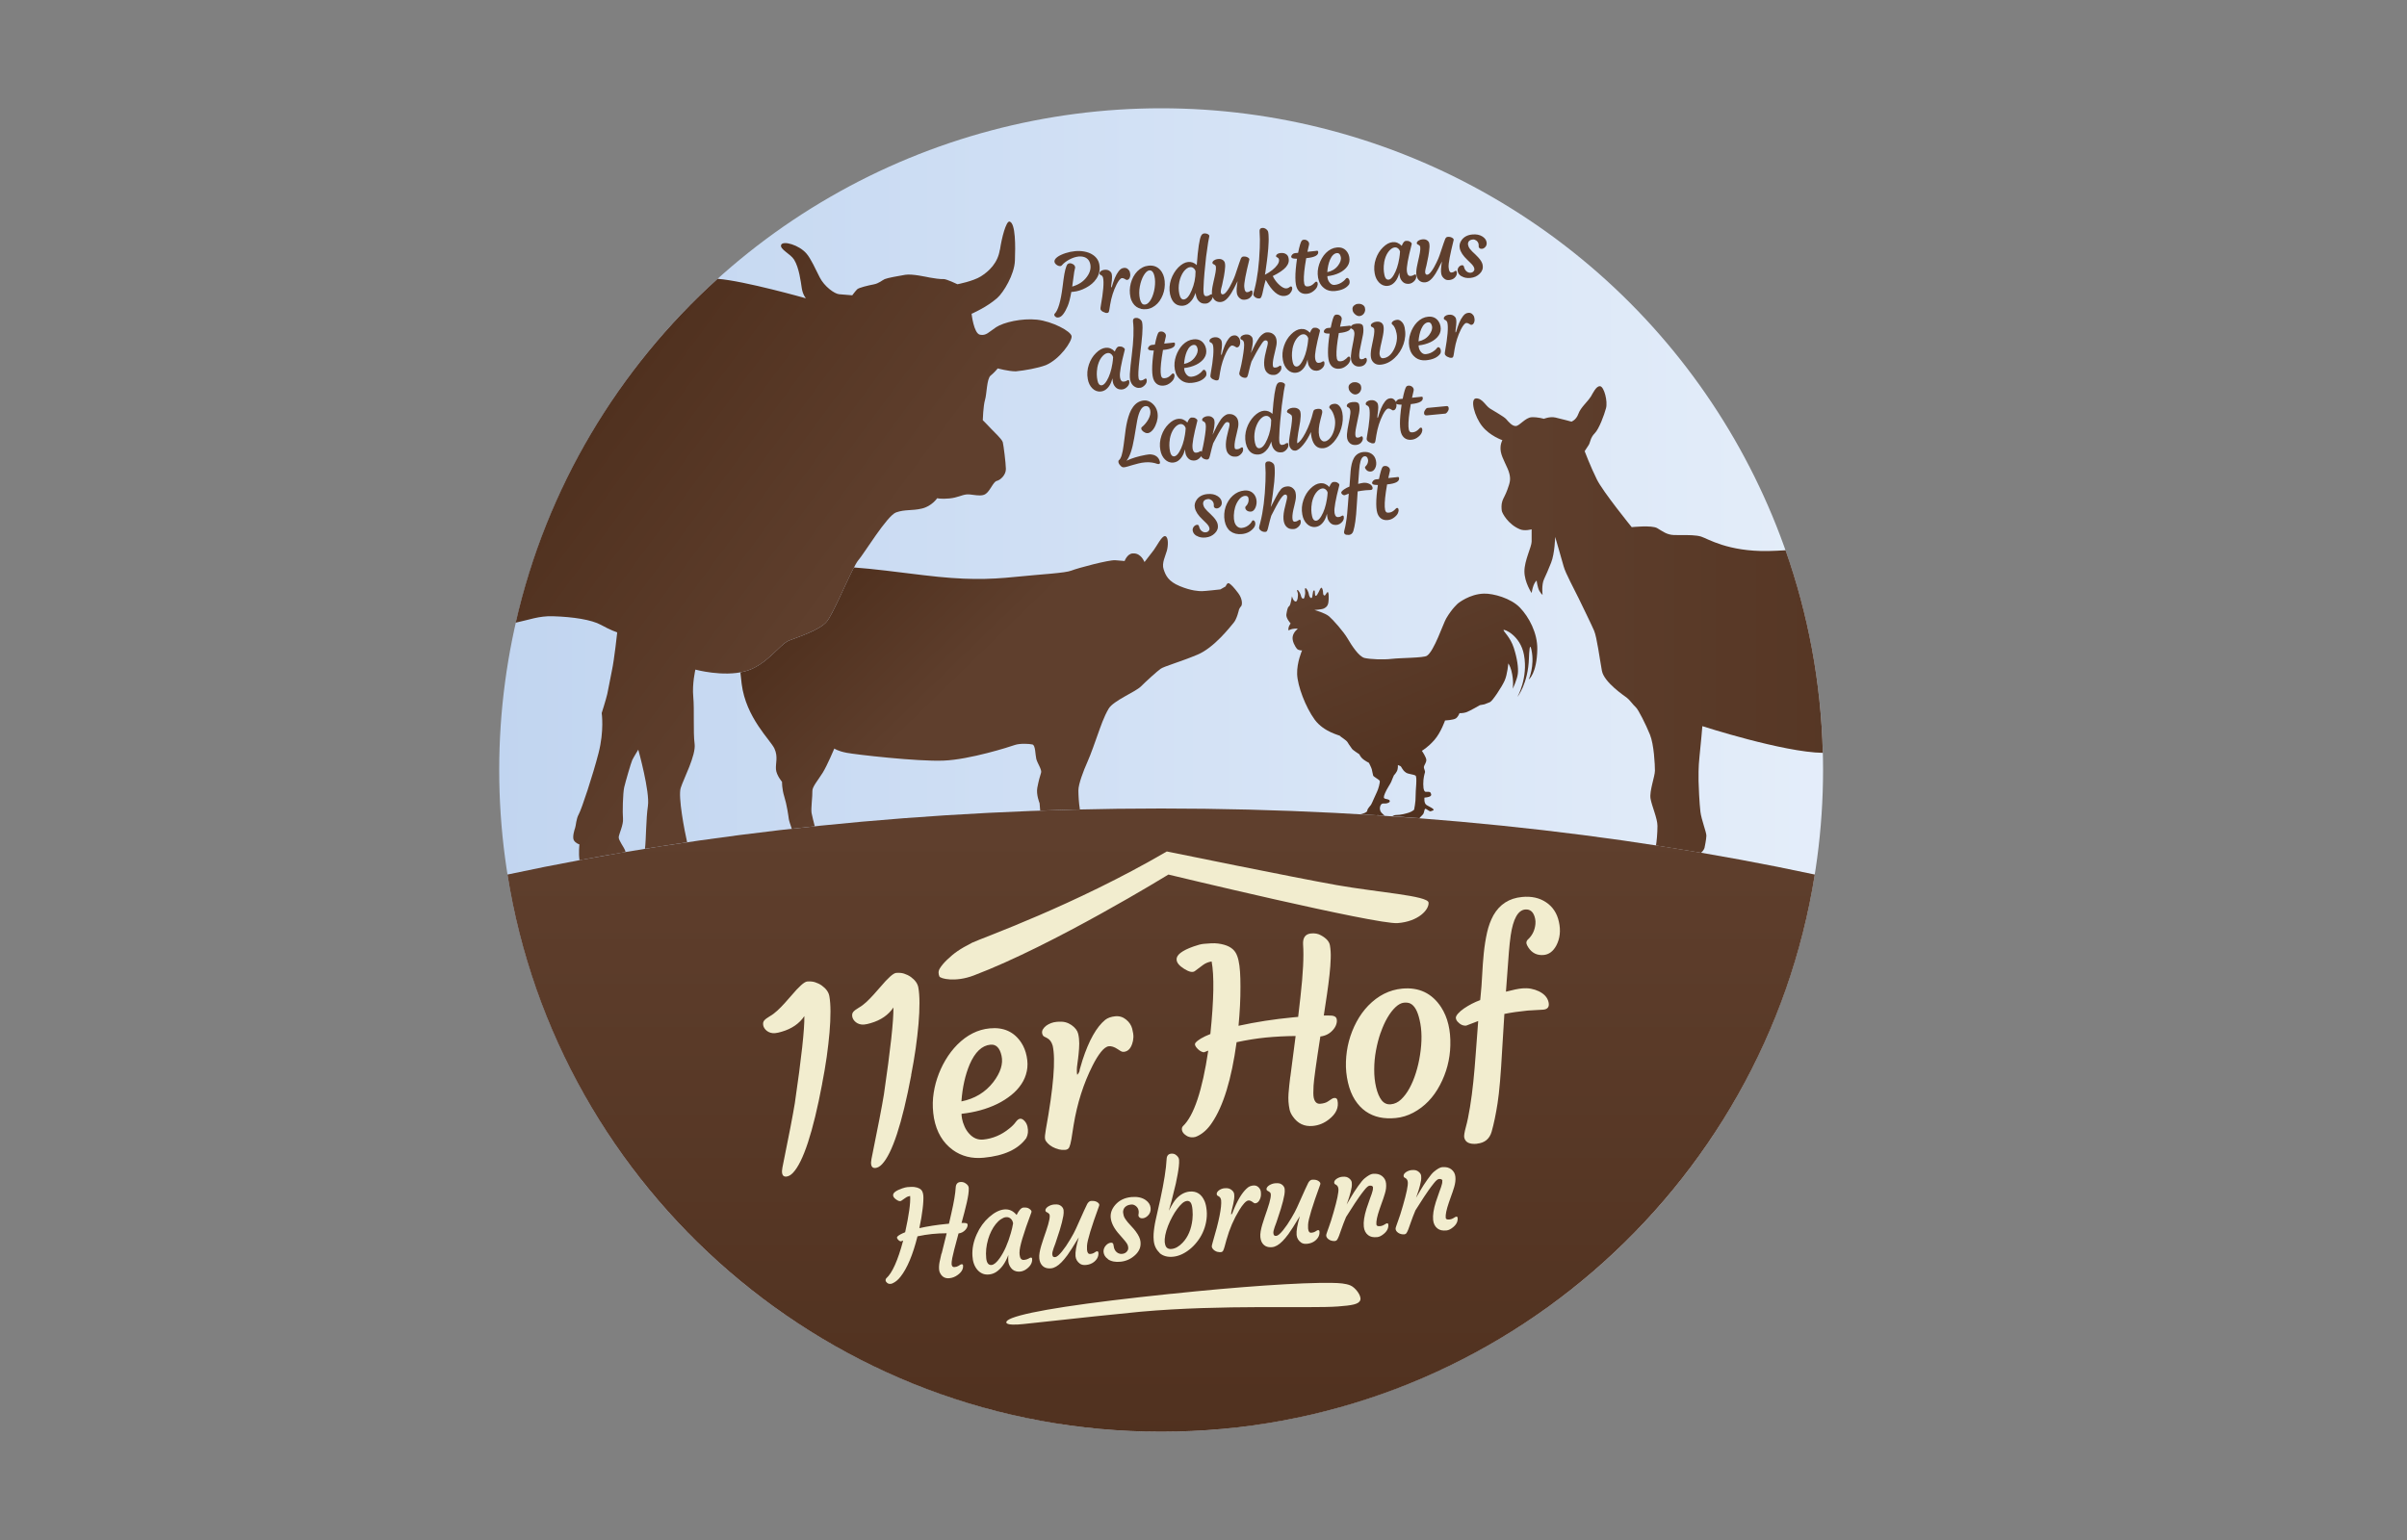 <?xml version="1.0" encoding="UTF-8"?> <svg xmlns="http://www.w3.org/2000/svg" xmlns:xlink="http://www.w3.org/1999/xlink" width="400px" height="256px" id="Ebene_2" viewBox="0 0 400 256"><rect x="0" y="0" width="400" height="256" fill="#808080" stroke="none"/><defs><clipPath id="clippath"><circle cx="192.96" cy="128" r="110" style="fill:none;"></circle></clipPath><linearGradient id="Unbenannter_Verlauf_2" x1="-1929.28" y1="1330.38" x2="-1929.02" y2="1330.38" gradientTransform="translate(1640733.14 1131475.01) scale(850.39 -850.39)" gradientUnits="userSpaceOnUse"><stop offset="0" stop-color="#c1d5f0"></stop><stop offset="1" stop-color="#e5eefa"></stop></linearGradient><clipPath id="clippath-2"><path d="M84.33,145.38c8.33,52.49,53.79,92.62,108.63,92.62s100.3-40.13,108.63-92.62c-32.84-7.04-69.69-10.98-108.63-10.98s-75.79,3.95-108.63,10.98" style="fill:none;"></path></clipPath><linearGradient id="Unbenannter_Verlauf_7" x1="-1933.51" y1="1332.94" x2="-1933.25" y2="1332.94" gradientTransform="translate(-569851 827017.76) rotate(90) scale(427.66 -427.66)" gradientUnits="userSpaceOnUse"><stop offset="0" stop-color="#5f3f2d"></stop><stop offset="1" stop-color="#4f301e"></stop></linearGradient><clipPath id="clippath-3"><path d="M191.75,91.42c-.5.67-1.55,2.01-1.55,2.01,0,0-.29-.59-.5-.8s-.63-.71-1.51-.63c-.88.08-1.3,1.26-1.3,1.26,0,0-.5-.04-1.55-.13-1.05-.08-6.24,1.3-7.29,1.72-1.05.42-4.82.59-9.34,1.05-4.52.46-8.42.54-15.21-.28-4.46-.54-8.36-1.06-11.6-1.29-1.3,2.5-3.54,7.83-4.5,8.99-1.18,1.43-4.71,2.54-6.28,3.16-1.57.62-3.71,4.15-7.33,5.12-.25.07-.5.12-.75.17.06.61.13,1.24.21,1.9.71,5.66,4.82,9.38,5.45,10.77.63,1.38.17,2.43.25,3.44.08,1.01,1.01,2.09,1.01,2.09,0,0-.04,1.13.38,2.47.42,1.34.67,3.14.75,3.73.05.32.27.97.49,1.6,1.27-.14,2.54-.28,3.82-.41-.18-.73-.43-1.64-.53-2.2-.13-.71.17-2.93.13-3.65-.04-.71.96-1.84,1.72-3.06.75-1.21,1.93-4.02,1.93-4.02,0,0,.54.42,2.05.71,1.51.29,11.73,1.47,16.09,1.3,4.36-.17,11.02-2.3,11.86-2.6.84-.29,2.43-.21,2.93-.08.5.13.46,1.68.63,2.39.17.71.96,1.8.8,2.3-.17.5-.42,1.38-.63,2.51-.21,1.13.38,2.56.38,2.56l.1,1.23c2.19-.08,4.39-.14,6.6-.2-.18-1-.25-2.41-.25-3.17,0-1.05.88-3.35,1.47-4.65.59-1.3,1.42-3.73,1.8-4.78.38-1.05.96-2.81,1.76-4.15.8-1.34,4.44-2.77,5.36-3.69.92-.92,2.68-2.51,3.27-2.93.59-.42,3.31-1.17,6.12-2.35,2.81-1.17,5.49-4.69,6.03-5.32.54-.63.88-2.18.88-2.18,0,0,.13-.34.34-.54s.29-1.17-.46-2.18c-.76-1.01-1.17-1.42-1.51-1.63-.34-.21-.59.5-.59.5l-.88.5s-2.56.29-3.06.29-1.76-.04-3.69-.84c-1.93-.8-2.35-1.8-2.68-2.81-.34-1.01.31-2.22.54-3.06.23-.84.29-2.26-.25-2.43-.02,0-.05-.01-.08-.01-.54,0-1.33,1.63-1.81,2.27" style="fill:none;"></path></clipPath><linearGradient id="Unbenannter_Verlauf_7-2" x1="-1938.91" y1="1310.99" x2="-1938.65" y2="1310.99" gradientTransform="translate(134775.22 -198978.99) rotate(-90) scale(102.68 -102.68)" xlink:href="#Unbenannter_Verlauf_7"></linearGradient><clipPath id="clippath-4"><path d="M219.52,97.74c-.2.13-.57,1.31-.85,1.31s-.03-.96-.31-.91c-.28.06-.17,1.22-.42,1.27-.25.06-.42-.45-.45-.71-.03-.25-.34-.93-.54-.93s0,.65-.06.93c-.06.28-.09.82-.31.82s-.34-.25-.4-.54c-.06-.28-.4-.91-.57-.91s.06.42.08.62c.03.2,0,1.36-.4,1.3-.4-.06-.59-.88-.59-.88,0,0-.17,1.02-.28,1.33-.11.31-.2.34-.31.45-.11.11-.25.62-.34,1.25-.09.62.71,1.5.71,1.5,0,0-.19.25-.28.48-.14.34-.08.68-.08.68,0,0,.37-.2.68-.25.59-.11.88-.03.88-.03,0,0-.68.48-.85,1.25s.42,1.75.69,2.07c.27.31.86.28.86.28,0,0-.88,1.98-.82,3.93.06,1.95,1.39,5.49,2.92,7.58,1.53,2.09,4.24,2.6,4.24,2.72s1.02.65,1.25,1.08c.23.42.62.88.71,1.05.08.17,1.22.91,1.22.91,0,0,.13.34.47.68.34.34,1.12.74,1.12.74,0,0,.42.82.48,1.08.06.25.17.88.23,1.05.06.17.96.65,1.08.85.11.2-.25,1.47-.45,1.84-.2.37-.85,1.95-.99,2.15s-.62.68-.62.96-.59.48-.99.59c-.04.01-.1.02-.17.03.94.05,1.87.11,2.8.17.06-.08.18-.04.29.02.32.02.64.04.96.06-.03-.03-.05-.06-.05-.06,0,0-.28-.23-.51-.48-.23-.25-.34-.76-.11-1.22.15-.3.37-.29.62-.28.13,0,.26,0,.4-.03.4-.11.57-.25.48-.45s-.42-.23-.73-.31-.32-.28-.03-.96c.28-.68.93-1.61,1.02-1.87.08-.25.45-1.08.45-1.08,0,0,.25-.23.48-.65.23-.42.17-1.05.17-1.05,0,0,.14.06.4.17.25.11.28.65.96,1.1.36.24,1.22.28,1.56.48.34.2,0,2.52.03,3.42.03.91-.25,2.26-.25,2.26,0,0-.33.31-.85.48-.51.17-1.39.4-2.12.4-.26,0-.48.09-.64.2,1.51.1,3.01.22,4.51.33,0,0,0-.01,0-.02.08-.14.48-.48.62-.68.14-.2.17-.74.31-.85.07-.06.25.07.45.2.19.13.39.25.49.2.2-.11.57-.11.45-.31-.11-.2-.62-.4-1.13-.71-.51-.31-.37-1.25-.37-1.25,0,0,.7-.04.98-.24.28-.2.06-.5,0-.62-.06-.11-.46-.13-.72-.1-.25.03-.46-.29-.46-1.3s.2-1.64.28-1.92c.08-.28-.23-.65-.17-.96.06-.31.37-.62.4-1.08.03-.45-.74-1.56-.74-1.56,0,0,.99-.56,2.07-1.79,1.08-1.23,1.78-3.25,1.78-3.25,0,0,1.39-.08,1.78-.34.4-.25.62-.88.62-.88,0,0,.59.03,1.1-.14.58-.19,2.29-1.19,2.29-1.19l.76-.14s.48-.19.91-.36c.42-.17,1.95-2.5,2.43-3.55.48-1.05.62-2.89.62-2.89,0,0,.29.36.51,1.19.45,1.75.23,3.03.23,3.03,0,0,.74-1.56.85-2.52.11-.96-.11-2.55-.68-4.3-.57-1.75-1.7-2.69-1.7-2.94s2.79.83,3.4,4.13c.71,3.85-1.1,6.99-1.1,6.99,0,0,1.78-2.18,1.92-6.42.04-1.08.13-2.79.42-1.41.57,2.66-.45,4.92-.45,4.92,0,0,1.35-.96,1.42-5.04.04-2.69-1.39-5.35-2.89-6.91-1.5-1.56-4.41-2.36-5.97-2.32-2.41.06-4.3,1.61-4.3,1.61,0,0-.99.82-1.98,2.52-.52.9-2.01,5.43-3.2,6.2-.57.37-4.36.34-5.8.51-1.44.17-3.59.08-4.56-.14-.96-.23-2.15-2.09-2.83-3.25-.68-1.16-2.41-3.11-3.08-3.68-.67-.57-2.43-1.05-2.43-1.05,0,0,1.24-.08,1.58-.25.62-.31.76-.71.79-1.53.02-.61,0-1.22-.17-1.19-.17.03-.37.59-.51.57-.14-.03-.25-.14-.25-.48,0-.31-.12-.82-.28-.82-.02,0-.04,0-.06.02" style="fill:none;"></path></clipPath><linearGradient id="Unbenannter_Verlauf_7-3" x1="-1931.79" y1="1339.81" x2="-1931.53" y2="1339.81" gradientTransform="translate(-219067.72 316291.97) rotate(90) scale(163.68 -163.68)" xlink:href="#Unbenannter_Verlauf_7"></linearGradient><clipPath id="clippath-5"><path d="M264.33,65.97c-.42.73-1.67,1.77-2.03,2.82-.37,1.04-1.15,1.3-1.15,1.3,0,0-1.72-.47-2.66-.68-.94-.21-1.93.21-1.93.21,0,0-.99-.31-2.03-.26-1.04.05-1.98,1.41-2.61,1.46-.63.05-1.25-.73-1.62-1.15-.37-.42-1.98-1.3-2.71-1.77-.73-.47-1.25-1.72-2.3-1.67-1.04.05-.26,3.03,1.04,4.64,1.3,1.62,3.34,2.3,3.34,2.3,0,0-.47.78-.26,1.93.21,1.15,1.15,2.56,1.41,3.6.26,1.04.1,1.52-.33,2.72-.3.84-.67,1.4-.82,1.85-.21.61-.15,1.28-.1,1.64.05.37,1.03,2.26,3.03,3.08.8.33,1.93,0,1.93,0v2.03c0,.89-1.2,3.13-1.2,4.96s1.2,3.6,1.2,3.6c0,0,.1-.68.31-1.25.21-.57.52-.83.52-.83,0,0,.05.52.26,1.25.21.73.73,1.15.73,1.15,0,0-.22-1.68.26-2.66.32-.66.7-1.57,1.16-2.71.61-1.54.67-4.28.67-4.28,0,0,1.1,3.76,1.41,4.9.31,1.15,1.72,3.7,2.5,5.32.78,1.62,2.09,4.28,2.56,5.37.47,1.1.94,4.75,1.3,6.68.37,1.93,3.76,4.17,4.17,4.49.42.31,1.04,1.2,1.46,1.56.42.37,1.67,2.87,2.35,4.54.68,1.67.83,5.06.83,6s-.94,3.39-.73,4.64c.21,1.25,1.15,3.29,1.15,4.54s-.14,2.68-.25,3.26c2.51.39,5.01.79,7.48,1.21.47-.37.59-.82.59-.82,0,0,.31-1.46.31-2.03s-.83-2.66-.99-3.96c-.16-1.3-.31-4.43-.31-5.11s-.05-2.24.16-4.12c.21-1.88.47-5.01.47-5.01,0,0,13.42,4.34,20.02,4.44-.3-11.78-2.46-23.1-6.19-33.68-.97.06-1.95.11-2.92.13-6.68.1-9.96-2.03-11.11-2.4-.82-.26-2.17-.26-3.32-.25-.46,0-.88,0-1.22-.01-1.2-.05-1.88-.63-2.77-1.15-.89-.52-4.23-.16-4.23-.16,0,0-4.75-5.84-5.79-7.93-1.04-2.09-2.03-4.7-2.03-4.7,0,0,.42-.63.68-1.04.26-.42.26-1.2.99-1.93.73-.73,1.57-3.03,1.88-4.17.31-1.15-.31-3.5-.94-3.65-.04,0-.08-.01-.11-.01-.58,0-1.11,1.1-1.5,1.79" style="fill:none;"></path></clipPath><linearGradient id="Unbenannter_Verlauf_7-4" x1="-1927.67" y1="1331.24" x2="-1927.41" y2="1331.24" gradientTransform="translate(750573.54 518278.63) scale(389.24 -389.24)" xlink:href="#Unbenannter_Verlauf_7"></linearGradient><clipPath id="clippath-6"><path d="M166.15,41.53c-.33,2.2-1.83,3.58-3.14,4.41-1.31.82-3.9,1.31-3.9,1.31,0,0-1.87-.9-2.33-.86-.46.04-1.72-.14-2.27-.25-.55-.1-2.93-.65-4.07-.46-1.14.19-2.97.52-3.42.72-.45.2-.94.71-1.85.88-.91.17-2.43.54-2.71.8-.28.26-.83,1.01-.83,1.01,0,0-1.4-.1-2.19-.18-.78-.08-2.44-1.28-3.21-2.79-.77-1.51-1.47-3.11-2.21-3.97-1.23-1.44-3.88-2.18-4.2-1.46-.32.73,1.55,1.5,2.15,2.48.82,1.33,1.1,3.61,1.27,4.73s.69,1.69.69,1.69c0,0-10.19-2.89-14.64-3.24-.01,0-.03,0-.04,0-16.49,14.9-28.45,34.72-33.55,57.16,2.27-.48,3.83-1.14,6.18-1.07,3.38.1,6.44.58,8,1.44,1.55.86,2.69,1.25,2.69,1.25,0,0-.49,4.54-.87,6.28-.37,1.74-.56,3-.78,3.95-.22.95-.93,3.18-.93,3.18,0,0,.44,2.91-.52,6.64-.96,3.73-2.82,9.33-3.28,10.15-.46.82-.48,1.95-.61,2.28-.12.32-.5,1.55-.22,2.06.28.51.93.7.93.7,0,0-.17,1.53.02,2.62,2.52-.47,5.08-.92,7.64-1.35-.02-.08-.03-.16-.06-.24-.21-.6-1.09-1.68-1.07-2.22.03-.54.81-2.09.71-3.09-.1-1-.02-4.26.2-5.21.22-.95,1.15-4.14,1.34-4.54.19-.41,1-1.72,1-1.72,0,0,1.96,7.01,1.6,9.37-.32,2.07-.3,5.67-.49,7.11,2.32-.38,4.66-.73,7.01-1.08-.44-1.92-1.53-7.58-1.07-9.03.47-1.52,2.57-5.44,2.31-7.35-.26-1.91-.02-5.65-.22-7.8-.21-2.15.35-4.53.35-4.53,0,0,4.61,1.26,8.24.29,3.62-.97,5.76-4.51,7.33-5.12,1.57-.62,5.1-1.73,6.28-3.16,1.18-1.43,4.31-9.17,5.22-10.18.91-1.02,4.78-7.43,6.28-7.96,1.5-.53,2.61-.25,4.28-.64,1.67-.39,2.55-1.72,2.55-1.72,0,0,.64.17,2.02.04,1.38-.13,2.03-.59,2.88-.67.32-.03.72.02,1.14.08.7.09,1.45.18,1.95-.12.81-.48,1.31-2.07,1.92-2.21.61-.14,1.53-1,1.51-2-.02-1.01-.38-3.88-.51-4.41-.13-.53-1.43-1.69-1.95-2.26-.52-.57-1.38-1.42-1.38-1.42,0,0,.08-2.41.37-3.37.3-.96.28-3.51.93-4.04.65-.53,1.19-1.2,1.19-1.2,0,0,1.77.49,3,.49,1.55-.16,3.57-.51,4.99-1.03,2.36-1.02,4.36-3.96,4.28-4.8-.08-.84-3.23-2.49-5.75-2.76-2.52-.27-5.55.44-6.79,1.25-1.24.82-1.66,1.46-2.69,1.25-1.03-.21-1.39-3.48-1.39-3.48,0,0,2.52-1.08,4.26-2.62,1.03-.91,2.86-3.89,2.94-6.22.09-2.33.13-6.24-.89-6.49-.01,0-.03,0-.04,0-.54,0-1.24,2.57-1.56,4.72" style="fill:none;"></path></clipPath><linearGradient id="Unbenannter_Verlauf_7-5" x1="-1937.09" y1="1320.77" x2="-1936.83" y2="1320.77" gradientTransform="translate(265055.59 -388441.67) rotate(-90) scale(200.58 -200.58)" xlink:href="#Unbenannter_Verlauf_7"></linearGradient><clipPath id="clippath-7"><rect x="82.96" y="18" width="220" height="220" style="fill:none;"></rect></clipPath></defs><g id="Ebene_1-2"><g style="clip-path:url(#clippath);"><rect x="82.96" y="18" width="220" height="220" style="fill:url(#Unbenannter_Verlauf_2);"></rect></g><g style="clip-path:url(#clippath-2);"><rect x="84.33" y="134.4" width="217.26" height="103.6" style="fill:url(#Unbenannter_Verlauf_7);"></rect></g><g style="clip-path:url(#clippath-3);"><rect x="117.94" y="66.89" width="93.65" height="93.14" transform="translate(-32.33 147.68) rotate(-44.4)" style="fill:url(#Unbenannter_Verlauf_7-2);"></rect></g><g style="clip-path:url(#clippath-4);"><rect x="207.97" y="91.22" width="53.23" height="51.31" transform="translate(-26.8 97.76) rotate(-22.3)" style="fill:url(#Unbenannter_Verlauf_7-3);"></rect></g><g style="clip-path:url(#clippath-5);"><rect x="244.25" y="64.18" width="58.67" height="77.58" style="fill:url(#Unbenannter_Verlauf_7-4);"></rect></g><g style="clip-path:url(#clippath-6);"><rect x="61.81" y="21.33" width="140.2" height="137.13" transform="translate(-18.26 144.04) rotate(-54.1)" style="fill:url(#Unbenannter_Verlauf_7-5);"></rect></g><g style="clip-path:url(#clippath-7);"><path d="M245.48,190.11c1.24-.12,2.05-.78,2.4-1.97.37-1.31.7-2.89.99-4.75.29-1.86.54-4.81.76-8.86l.37-5.98c1.16-.24,2.45-.42,3.86-.56l2.6-.15c.76-.07,1.05-.49.88-1.25-.17-.76-.71-1.37-1.62-1.81-.4-.19-.83-.33-1.3-.42-.46-.09-.97-.1-1.53-.05-.56.05-1.44.23-2.63.54l.49-6.58c.08-1,.18-1.93.3-2.77.41-2.76,1.21-4.19,2.4-4.31.87-.08,1.42.42,1.66,1.52.06.28.08.57.05.88-.09.96-.45,1.76-1.06,2.4-.35.28-.5.57-.43.86.04.17.14.38.3.63.61.95,1.47,1.37,2.56,1.27.88-.08,1.58-.61,2.1-1.57.61-1.16.76-2.48.43-3.95-.31-1.42-1.02-2.5-2.13-3.24-1.1-.74-2.44-1.04-4.01-.88-2.12.2-3.7,1.22-4.74,3.04-.46.84-.82,1.8-1.06,2.88-.24,1.08-.42,2.22-.54,3.4-.12,1.19-.21,2.4-.27,3.64-.06,1.24-.15,2.44-.27,3.6l-.06.58c-.95.35-1.84.81-2.68,1.38-.42.29-.76.58-1.03.89-.26.31-.37.56-.33.76.04.2.12.37.24.51.46.52.95.75,1.48.7l1.99-.76-.41,5.45c-.12,1.65-.25,3.2-.4,4.65-.15,1.45-.33,2.85-.55,4.19-.22,1.35-.45,2.46-.69,3.33-.24.88-.33,1.46-.27,1.74.18.82.89,1.16,2.14,1.04M229.44,171.68c.33-.95.7-1.78,1.12-2.5.42-.72.87-1.31,1.35-1.76.48-.45.94-.69,1.38-.74.44-.04.8,0,1.08.14.7.34,1.21,1.25,1.54,2.72.4,1.67.42,3.62.07,5.85-.16,1.03-.39,2.02-.69,2.97-.3.96-.66,1.81-1.07,2.56-.41.75-.88,1.36-1.38,1.84-.51.48-1.07.75-1.7.81-.62.06-1.13-.16-1.53-.66-.39-.5-.7-1.22-.92-2.14-.22-.93-.33-1.92-.32-2.99,0-1.07.1-2.11.29-3.14.19-1.03.44-2.02.77-2.96M229.23,185.73c.83.18,1.75.22,2.74.12.99-.1,1.96-.39,2.9-.89,1.87-1,3.34-2.53,4.42-4.58,1.09-2.06,1.67-4.26,1.73-6.6.07-2.55-.44-4.66-1.53-6.35-1.52-2.32-3.68-3.35-6.47-3.09-2.12.2-4.01,1.15-5.65,2.84-.75.78-1.4,1.68-1.94,2.69-.54,1.01-.96,2.07-1.26,3.19-.3,1.12-.46,2.27-.5,3.45-.04,1.18.08,2.33.34,3.45.26,1.12.65,2.08,1.15,2.87.51.79,1.1,1.43,1.79,1.91.69.48,1.45.81,2.28.99M214.42,178.98c-.12.95-.22,1.89-.29,2.8-.07.92-.01,1.81.18,2.68.08.37.26.76.55,1.16.81,1.16,1.91,1.68,3.29,1.55.99-.09,1.88-.45,2.68-1.08,1.22-.94,1.69-2,1.43-3.19-.06-.28-.24-.41-.52-.38-.14.01-.27.06-.4.14l-.65.43c-.3.21-.72.34-1.26.39-.58.06-.95-.28-1.11-1-.08-.35-.09-1.02-.03-2.01.06-1,.43-3.72,1.13-8.17.9-.11,1.63-.51,2.18-1.19.23-.28.39-.57.48-.88.09-.3.11-.58.05-.84-.06-.26-.24-.43-.55-.51-.15-.04-.31-.06-.5-.06-.19,0-.39,0-.59-.01h-.5s.53-3.51.53-3.51c.17-1.16.31-2.25.42-3.26.11-1.01.18-1.91.2-2.72.03-.81-.02-1.53-.13-2.17-.11-.64-.61-1.19-1.49-1.67-.47-.27-1.02-.37-1.64-.31-.96.09-1.4.71-1.33,1.85.14,1.93,0,4.8-.43,8.62l-.39,3.4-.87.08c-3.15.3-6.17.77-9.04,1.4.22-2.32.33-4.48.32-6.5,0-.93-.02-1.76-.07-2.48-.05-.73-.13-1.35-.25-1.88-.12-.53-.28-.97-.5-1.33-.5-.8-1.45-1.29-2.88-1.48-.36-.05-.74-.06-1.16-.04-.42.02-.84.05-1.25.09-.42.04-.98.18-1.67.43-1.96.69-2.9,1.43-2.83,2.2.03.52.45,1.02,1.25,1.52.82.52,1.42.65,1.78.38l1.35-1.01c.41-.31.9-.51,1.44-.59.44,2.32.38,6.34-.21,12.06-1.26.5-2.08.99-2.46,1.45-.21.25-.08.6.38,1.05.19.19.4.33.61.43.22.1.39.13.51.07.13-.05.23-.1.32-.13.09-.04.18-.07.29-.11-.99,6.64-2.39,10.82-4.2,12.55-.17.17-.22.4-.16.7.07.3.27.57.62.81.15.12.34.22.55.28.22.07.45.09.7.07.25-.02.49-.09.71-.21.9-.43,1.7-1.16,2.39-2.2,1.9-2.79,3.26-7.26,4.1-13.4,1.66-.36,3.29-.62,4.88-.78,1.59-.15,3.23-.24,4.93-.25l-.88,6.78ZM175.92,191.06c.37.09.73.12,1.08.09.35-.03.58-.18.7-.45.12-.26.23-.69.34-1.29l.38-2.41c.59-3.59,1.64-6.89,3.16-9.89.45-.9.91-1.65,1.38-2.24.47-.59.91-.91,1.32-.95.41-.04.89.11,1.42.46l.53.34c.18.11.35.15.53.13.64-.06,1.09-.49,1.37-1.28.13-.35.2-.73.22-1.12s-.05-.87-.2-1.45c-.15-.57-.48-1.08-1.01-1.51-.52-.43-1.13-.62-1.81-.55s-1.24.26-1.66.59c-1.45,1.18-2.71,3.42-3.78,6.71l-.46,1.56c0,.27-.14.57-.41.88-.05-.12-.08-.42-.07-.89,0-.23.04-.59.11-1.09.07-.49.14-1.01.19-1.56.06-.54.09-1.1.1-1.66,0-.56-.05-1.11-.18-1.64-.13-.53-.5-1.02-1.12-1.45-.29-.2-.63-.36-1-.46s-.87-.12-1.49-.06c-.62.06-1.18.27-1.69.63-.25.19-.44.4-.57.63-.13.23-.16.46-.1.7.06.23.16.39.3.47l.47.24c.47.23.79.66.97,1.3.51,2.3.13,6.94-1.14,13.92-.07.39-.11.72-.14.99-.03.27-.02.49.03.67.05.18.19.38.41.62.22.23.48.43.8.61.31.17.66.31,1.03.4M166.44,175.51c.29,1.32-.16,2.78-1.37,4.37-1.32,1.7-3.09,2.77-5.3,3.21.17-2.34.63-4.39,1.37-6.15.89-2.05,2.04-3.15,3.46-3.28.93-.09,1.55.53,1.84,1.85M158.32,191.15c1.47,1.06,3.19,1.5,5.18,1.3,3.37-.32,5.72-1.41,7.05-3.26.29-.56.36-1.19.2-1.9-.08-.36-.24-.68-.49-.95-.25-.27-.49-.39-.73-.37-.24.02-.49.21-.75.57-.26.36-.62.72-1.08,1.08-1.29,1.05-2.72,1.65-4.28,1.81-.92.09-1.71-.24-2.38-1-.31-.34-.56-.73-.76-1.19-.2-.45-.33-.87-.4-1.24-.07-.38-.1-.66-.09-.85,2.19-.24,4.17-.78,5.94-1.64.86-.42,1.63-.92,2.32-1.47s1.25-1.17,1.69-1.83c.44-.66.74-1.38.9-2.16.16-.77.15-1.6-.03-2.48-.18-.88-.48-1.62-.89-2.24-1.19-1.81-2.94-2.61-5.25-2.38-1.98.19-3.77,1.09-5.39,2.71-.74.75-1.4,1.61-1.97,2.58-.57.96-1.02,1.97-1.37,3.02-.35,1.05-.57,2.12-.68,3.22-.1,1.1-.05,2.23.15,3.4.43,2.31,1.47,4.07,3.12,5.27M151.41,178.74c.3-1.52.55-3,.76-4.45.2-1.45.36-2.81.47-4.08.11-1.27.16-2.44.16-3.49,0-1.05-.07-1.91-.19-2.57-.12-.66-.55-1.25-1.28-1.77-.33-.23-.69-.4-1.09-.53-.4-.13-.84-.16-1.32-.12-.48.05-1.35.83-2.62,2.34l-1.13,1.28c-.38.42-.77.82-1.17,1.2-.41.38-.83.7-1.28.96-.45.26-.76.5-.93.71-.17.21-.22.49-.15.82.07.33.27.63.59.89.17.13.37.24.6.31.23.07.49.1.79.07.3-.03.65-.1,1.07-.23,1.69-.49,2.95-1.36,3.78-2.6.04,2.17-.49,6.98-1.58,14.45-.31,1.91-1,5.5-2.07,10.75-.08.39-.09.72-.03.99.08.36.31.52.68.49.37-.04.74-.24,1.1-.62,1.7-1.79,3.33-6.72,4.86-14.81M136.62,180.17c.3-1.52.55-3,.76-4.45.2-1.45.36-2.81.47-4.08.11-1.27.16-2.44.16-3.49,0-1.05-.07-1.91-.19-2.57-.12-.66-.55-1.25-1.28-1.77-.33-.23-.69-.4-1.09-.53-.4-.13-.84-.16-1.32-.12-.48.05-1.35.83-2.62,2.34l-1.13,1.28c-.38.42-.77.82-1.18,1.2-.41.38-.83.7-1.28.96-.45.26-.76.5-.93.71-.17.21-.22.49-.15.82.07.33.27.63.59.89.17.13.37.24.6.31.23.07.49.1.79.07.3-.03.65-.1,1.07-.23,1.69-.49,2.95-1.36,3.78-2.6.04,2.17-.49,6.98-1.58,14.45-.31,1.91-1,5.5-2.07,10.75-.08.39-.09.72-.03.99.08.36.31.52.68.49.37-.04.74-.24,1.1-.62,1.7-1.79,3.33-6.72,4.86-14.81" style="fill:#f2edcf;"></path><path d="M194.64,215.08c2.75-.29,5.44-.56,8.07-.79,2.63-.23,5.12-.43,7.45-.59,2.33-.16,4.47-.28,6.41-.36,1.94-.08,3.54-.1,4.79-.08,1.25.02,2.25.09,3.05.42.8.33,1.87,1.69,1.65,2.42-.22.73-1.41.9-3.73,1.08-4.63.35-19.19-.35-32.78.87-3.48.33-9.97,1.01-19.47,2.05-.71.08-1.31.11-1.82.09-.68-.02-1.02-.15-1.03-.37,0-.23.31-.46.94-.71,2.99-1.16,11.81-2.51,26.46-4.04" style="fill:#f2edcf;"></path><path d="M239.68,196.32c.02.25-.05.59-.21,1.04l-.27.74c-.12.31-.32.88-.59,1.71-.38,1.21-.53,2.2-.45,2.98.06.63.31,1.11.73,1.43.19.14.4.24.63.29.23.05.52.06.86.03.34-.03.7-.21,1.08-.52.57-.46.83-.99.77-1.58-.01-.14-.09-.2-.23-.19-.07,0-.21.08-.43.22-.22.14-.47.23-.75.25-.36.03-.55-.06-.57-.29-.05-.51.12-1.34.52-2.51.12-.38.26-.76.4-1.14.14-.37.31-.86.49-1.46.18-.6.25-1.16.2-1.69-.05-.53-.28-.94-.68-1.25-.19-.14-.4-.25-.65-.31-.24-.06-.53-.08-.87-.05-.34.03-.79.28-1.34.74-.28.22-.64.66-1.1,1.31l-.62.91c-.21.32-.63,1.02-1.27,2.12-.02.04-.01,0,.03-.1l.16-.45c.07-.2.14-.43.23-.69.08-.26.16-.53.23-.81.07-.27.13-.54.17-.8.04-.26.05-.52.02-.78-.02-.25-.17-.49-.44-.7-.12-.1-.27-.18-.45-.23-.17-.05-.41-.06-.72-.03-.3.03-.6.14-.88.32-.14.09-.25.2-.33.31-.08.12-.11.23-.1.35.01.12.05.2.12.24l.21.12c.21.13.34.35.37.65.06.57-.22,1.88-.81,3.93l-.43,1.43c-.12.39-.24.71-.33.96l-.3.85c-.12.31-.17.51-.16.61.02.25.17.48.45.66.13.09.28.16.45.2.17.05.34.06.52.05.18-.02.31-.09.4-.22.09-.13.19-.34.31-.64l.43-1.21c.17-.51.42-1.15.74-1.92l1.44-2.25.75-1.1c.25-.35.54-.75.89-1.18.34-.43.62-.66.82-.68.37-.04.56.07.59.32M228.16,197.43c.02.25-.05.59-.21,1.04l-.27.74c-.12.31-.32.88-.59,1.71-.38,1.21-.53,2.2-.45,2.98.06.63.31,1.11.73,1.43.19.14.4.24.63.29.23.05.52.06.86.03.34-.03.7-.21,1.08-.52.57-.46.83-.99.77-1.58-.01-.14-.09-.2-.23-.19-.07,0-.21.08-.43.22-.22.14-.47.23-.75.25-.36.03-.55-.06-.57-.29-.05-.51.12-1.34.52-2.51.12-.38.26-.76.4-1.14.14-.37.31-.86.49-1.46.19-.6.25-1.16.2-1.69-.05-.53-.28-.94-.68-1.25-.19-.14-.4-.25-.65-.31-.24-.06-.53-.08-.87-.05-.34.03-.79.28-1.35.74-.28.22-.64.66-1.1,1.31l-.62.91c-.21.32-.63,1.02-1.27,2.12-.02.04-.01,0,.03-.1l.16-.45c.07-.2.14-.43.23-.69.08-.26.16-.53.23-.81.07-.27.13-.54.17-.8.04-.26.05-.52.02-.78-.02-.25-.17-.49-.44-.7-.12-.1-.27-.18-.45-.23-.17-.05-.41-.06-.72-.03-.3.03-.6.14-.88.32-.14.09-.25.2-.33.31-.08.12-.11.23-.1.35.01.12.05.2.12.24l.21.12c.21.13.34.35.37.65.06.57-.22,1.88-.81,3.93l-.43,1.43c-.12.39-.23.71-.33.96l-.3.85c-.12.31-.17.51-.16.61.02.25.17.48.45.66.13.09.28.16.45.2.17.05.34.06.52.05.18-.02.31-.09.4-.22.09-.13.19-.34.31-.64l.43-1.21c.17-.51.42-1.15.74-1.92l1.44-2.25.75-1.1c.25-.35.54-.75.89-1.18.34-.43.62-.66.82-.68.37-.04.56.07.59.32M218.61,204.7c-.18.12-.41.2-.7.22-.31.03-.49-.21-.53-.72-.01-.11-.01-.32,0-.63.04-.89.72-3.11,2.02-6.67.08-.22-.03-.41-.33-.6-.13-.08-.28-.14-.45-.17-.17-.03-.37-.04-.59-.02-.22.02-.43.19-.61.49-.08.12-.71,1.5-1.89,4.15-.19.44-.51,1.02-.94,1.75-.22.37-.45.73-.68,1.08-.24.35-.47.66-.69.93-.22.27-.43.49-.62.66-.19.17-.37.26-.52.27-.16.02-.27-.01-.34-.08-.07-.07-.11-.2-.13-.39-.02-.19.05-.52.22-1l.3-.81c.13-.36.37-1.11.73-2.23.13-.43.24-.85.35-1.25.1-.4.18-.77.24-1.11.05-.34.07-.64.04-.91-.03-.27-.16-.5-.4-.7-.12-.1-.26-.17-.44-.23-.18-.05-.43-.06-.76-.03-.33.03-.65.14-.96.33-.15.09-.26.2-.35.32-.09.12-.12.23-.11.35.01.12.06.19.14.23.23.11.4.22.49.34.21.27.04,1.21-.51,2.82l-.43,1.25c-.14.42-.27.83-.39,1.22-.12.4-.21.77-.27,1.13-.06.36-.08.68-.05.97.03.28.09.53.19.75.34.69.93.99,1.76.91.54-.05,1.12-.38,1.73-1,.28-.28.61-.67.98-1.17.37-.5,1-1.49,1.9-2.98-.42,1.42-.6,2.45-.54,3.12.05.52.3.94.74,1.26.25.18.58.25,1.01.21.52-.05.96-.22,1.33-.51.54-.45.78-.96.72-1.55-.01-.15-.1-.22-.25-.21-.07,0-.19.07-.37.19M202.36,208.1c.18.05.35.06.52.05.17-.02.29-.09.37-.22.07-.13.16-.35.24-.64l.33-1.2c.5-1.79,1.21-3.44,2.13-4.94.27-.45.54-.82.81-1.12.26-.29.5-.45.7-.47.2-.02.43.06.66.23l.24.17c.08.05.16.08.25.07.31-.03.56-.24.75-.64.08-.18.14-.36.17-.56.03-.2.03-.44,0-.72-.04-.29-.17-.54-.4-.76-.23-.22-.51-.31-.85-.28-.34.03-.62.13-.85.29-.78.59-1.53,1.7-2.25,3.35l-.32.78c-.02.14-.1.28-.25.44-.02-.06-.01-.21.02-.45.02-.12.06-.3.12-.54.06-.25.13-.5.19-.78s.11-.55.15-.83c.04-.28.04-.55.01-.82-.03-.27-.18-.51-.46-.72-.13-.1-.29-.18-.46-.23-.18-.05-.42-.06-.72-.03-.3.03-.59.13-.86.32-.13.09-.24.2-.31.31-.08.12-.11.23-.09.35.01.12.05.2.12.24l.21.12c.21.11.35.33.4.65.11,1.15-.35,3.47-1.39,6.95-.06.19-.1.36-.13.49-.03.13-.04.25-.02.34.02.09.07.19.16.31.09.12.21.22.35.31.14.09.3.15.48.2M193.56,206.59c-.07-.75.11-1.69.55-2.82.2-.51.43-1.01.7-1.5.26-.49.53-.92.82-1.3.28-.38.55-.69.82-.93.27-.24.53-.37.8-.4.26-.03.47.07.62.28.15.21.25.6.3,1.17.05.56.05,1.11-.01,1.64-.19,1.62-.73,2.91-1.64,3.86-.59.62-1.21.97-1.83,1.03-.67.06-1.04-.28-1.11-1.03M192.68,208.28c.58.51,1.33.72,2.26.63.92-.09,1.83-.49,2.74-1.21.43-.34.84-.75,1.21-1.22.38-.47.7-.98.96-1.54.26-.56.46-1.16.58-1.8.12-.64.16-1.27.1-1.9-.06-.63-.17-1.15-.34-1.55-.51-1.19-1.34-1.72-2.51-1.61-.79.08-1.53.47-2.2,1.19-.34.37-.75,1.03-1.24,1.99l.43-1.55c.16-.61.41-1.6.73-2.96.12-.53.22-1.04.3-1.52.09-.48.15-.92.2-1.33.05-.41.06-.77.04-1.1-.02-.32-.22-.61-.6-.87-.21-.13-.45-.18-.73-.15-.47.05-.72.35-.74.92-.08,1.58-.43,3.81-1.05,6.67l-.79,3.53c-.08.37-.15.74-.2,1.11-.06.37-.09.73-.12,1.09-.02.36-.02.73.02,1.12.08.84.41,1.52.97,2.03M184.11,209.32c.54.37,1.24.51,2.1.42.9-.09,1.69-.44,2.37-1.05.32-.28.57-.6.75-.97.18-.36.25-.8.2-1.31-.05-.51-.32-1.08-.8-1.72-.2-.27-.42-.53-.65-.77-.23-.24-.45-.48-.65-.72-.2-.24-.37-.48-.52-.72-.14-.24-.23-.54-.27-.89-.03-.35.07-.66.31-.92.12-.12.26-.21.42-.29.16-.07.37-.12.63-.15.26-.02.51.06.77.26.12.1.23.22.31.36s.13.31.15.49c.02.18,0,.36-.03.53-.04.17,0,.32.09.44.1.12.23.19.39.21.37.04.72-.1,1.05-.41.37-.35.53-.79.48-1.32-.05-.51-.32-.94-.81-1.29-.6-.43-1.4-.6-2.38-.51-1.13.11-2.02.54-2.68,1.3-.58.67-.83,1.38-.76,2.13.09.9.58,1.85,1.49,2.84l.65.75c.2.23.38.45.52.66.14.21.23.45.25.72.03.27-.07.51-.29.73-.1.1-.21.17-.33.22-.12.05-.27.09-.46.1-.18.02-.36-.02-.54-.1-.49-.23-.76-.69-.83-1.39-.03-.27-.17-.4-.44-.37-.31.03-.59.19-.84.48-.12.13-.22.29-.29.48-.07.19-.1.38-.08.59.05.47.29.87.74,1.17M181.87,208.23c-.18.12-.41.2-.7.22-.31.03-.49-.21-.53-.72-.01-.11-.01-.32,0-.63.04-.89.72-3.11,2.02-6.67.08-.22-.03-.41-.33-.6-.13-.08-.28-.14-.45-.17-.17-.03-.37-.04-.59-.02s-.43.19-.61.49c-.08.12-.71,1.5-1.89,4.15-.19.44-.51,1.02-.94,1.75-.22.37-.45.73-.68,1.08-.24.35-.47.66-.69.93-.22.27-.43.49-.62.66-.19.17-.37.26-.52.27-.16.02-.27-.01-.34-.08-.07-.07-.11-.2-.13-.39-.02-.19.05-.52.22-1l.3-.81c.13-.36.37-1.11.73-2.23.13-.43.24-.85.35-1.25.1-.4.18-.77.24-1.11.05-.34.07-.64.04-.91-.03-.27-.16-.5-.4-.7-.12-.1-.26-.17-.44-.23-.18-.05-.43-.06-.76-.03-.33.03-.65.14-.96.33-.15.09-.26.2-.35.32-.09.12-.12.23-.11.35.01.12.06.19.14.23.23.11.4.22.49.34.21.27.04,1.21-.51,2.82l-.43,1.25c-.14.42-.27.83-.39,1.22-.12.4-.21.77-.27,1.13-.06.36-.08.68-.05.97.03.28.09.53.19.74.34.69.93.99,1.76.91.54-.05,1.12-.38,1.73-1,.28-.28.61-.67.98-1.17.37-.5,1-1.49,1.9-2.98-.42,1.42-.6,2.45-.54,3.12.05.52.3.94.74,1.26.25.18.58.25,1.01.21.52-.05.96-.22,1.33-.51.54-.45.78-.96.72-1.55-.01-.15-.1-.22-.25-.21-.07,0-.19.07-.37.19M164.2,206.03c.15-.5.33-.97.55-1.4.22-.44.46-.82.73-1.15.27-.33.55-.6.85-.8.3-.2.57-.32.81-.34.24-.02.42,0,.55.06.37.18.6.5.67.95-.09.53-.21,1.07-.37,1.61-.49,1.73-1.11,3.12-1.85,4.18-.51.72-.96,1.1-1.36,1.14-.51.05-.81-.33-.89-1.13-.1-1.02,0-2.06.32-3.13M169.43,208.19c-.03-.85.62-3.07,1.97-6.66.09-.21-.07-.43-.46-.66-.21-.12-.5-.16-.88-.13-.35.03-.73.44-1.12,1.23-.57-.69-1.25-1-2.06-.92-.81.08-1.64.51-2.51,1.28-.86.76-1.55,1.71-2.05,2.84-.55,1.21-.79,2.41-.72,3.6.05.95.32,1.72.82,2.31.24.28.52.49.84.63s.69.19,1.1.15c.41-.04.8-.17,1.15-.39.88-.57,1.56-1.52,2.06-2.85-.03.39-.03.76,0,1.11.02.21.09.45.22.7.26.49.61.79,1.06.9.68.16,1.32-.01,1.91-.51.56-.47.81-1,.76-1.57-.01-.15-.09-.21-.23-.2-.07,0-.19.07-.38.18-.19.11-.43.18-.73.21-.43.04-.68-.24-.74-.86-.01-.13-.02-.26-.02-.38M156.45,208.39c-.12.48-.22.94-.31,1.4-.09.46-.12.9-.07,1.34.02.19.08.38.2.58.33.58.83.84,1.51.77.49-.05.95-.23,1.37-.54.65-.47.95-1,.89-1.59-.01-.14-.09-.2-.23-.19-.07,0-.14.03-.21.07l-.34.21c-.16.1-.37.17-.64.19-.29.03-.45-.14-.48-.5-.02-.17.02-.51.11-1.01.09-.5.43-1.86,1.04-4.08.45-.06.83-.25,1.14-.59.13-.14.22-.29.29-.44.06-.15.09-.29.08-.42-.01-.13-.09-.22-.24-.26-.07-.02-.15-.03-.24-.03-.09,0-.19,0-.29,0h-.24s.47-1.75.47-1.75c.15-.58.29-1.12.4-1.63.11-.5.2-.96.26-1.36.06-.4.08-.76.07-1.08s-.23-.6-.63-.83c-.22-.13-.48-.19-.78-.16-.47.05-.73.35-.76.92-.05.96-.29,2.4-.73,4.31l-.39,1.7-.43.04c-1.56.15-3.05.38-4.49.7.25-1.16.43-2.24.55-3.25.06-.46.09-.88.11-1.24.02-.36.02-.68,0-.94-.03-.26-.08-.49-.17-.67-.19-.4-.63-.65-1.32-.74-.17-.02-.36-.03-.56-.02-.2,0-.41.02-.62.04-.21.02-.49.09-.84.21-1,.35-1.5.71-1.51,1.1-.02.26.16.51.52.76.37.26.65.33.85.19l.72-.5c.22-.16.47-.25.74-.29.08,1.16-.2,3.17-.83,6.03-.64.25-1.07.49-1.29.72-.12.13-.08.3.12.52.08.09.17.17.27.22.1.05.18.06.25.04.06-.03.12-.05.17-.07.05-.02.09-.04.15-.05-.88,3.31-1.82,5.4-2.8,6.27-.09.08-.13.2-.12.35s.1.29.25.41c.07.06.15.11.25.14.1.03.21.05.34.03.12-.01.24-.05.36-.11.46-.21.9-.58,1.3-1.1,1.09-1.39,2.03-3.62,2.8-6.69.83-.18,1.64-.31,2.43-.39.78-.08,1.59-.12,2.42-.12l-.84,3.39Z" style="fill:#f2edcf;"></path><path d="M193.89,141.55c-15.38,8.98-30.72,14.38-32.32,15.15-2.16,1.11-3,1.72-4.2,2.86-.53.51-.93.99-1.21,1.46-.28.47-.2.94-.05,1.3.15.36,2.63,1.01,5.72-.17,13.2-5,32.34-16.77,32.34-16.77,0,0,34.57,8.34,38.08,8.07,3.5-.26,5.26-2.26,5.15-3.41-.11-1.15-8.45-1.7-15.28-2.91s-28.23-5.59-28.23-5.59" style="fill:#f2edcf;"></path><path d="M231.98,84.54c-.07.08-.16.16-.27.26-.1.1-.23.18-.38.27-.15.08-.32.13-.52.15-.2.02-.35-.01-.44-.09-.09-.08-.16-.2-.19-.36-.12-.56-.08-1.57.13-3.02l.2-1.23h.05c1.42-.14,2.06-.51,1.93-1.1-.02-.09-.1-.14-.23-.12-.13.01-.24.03-.32.04l-.39.04c-.17.02-.4.05-.68.07l-.16.02.26-1.13c.03-.12.03-.23.01-.32-.04-.17-.14-.31-.32-.43-.08-.05-.16-.09-.25-.11-.09-.02-.19-.03-.32-.02-.12.01-.23.06-.31.14-.17.18-.38.86-.62,2.04l-.54.05c-.16.02-.31.1-.44.24-.06.07-.1.13-.13.2-.03.07-.04.12-.03.17.01.05.03.09.05.13.08.13.38.19.91.19-.38,2.58-.36,4.24.04,4.99.34.63.87.91,1.61.84.42-.04.81-.21,1.17-.52.32-.27.51-.54.57-.81.06-.15.07-.3.04-.44-.04-.18-.12-.26-.26-.24-.06,0-.13.05-.21.12M224.09,88.94c.42-.04.69-.26.81-.66.13-.44.24-.97.33-1.6.1-.62.18-1.62.26-2.98l.13-2.01c.39-.08.82-.14,1.3-.19l.87-.05c.25-.02.35-.17.3-.42-.06-.26-.24-.46-.55-.61-.14-.06-.28-.11-.44-.14-.16-.03-.33-.03-.52-.02-.19.02-.48.08-.88.18l.16-2.21c.03-.34.06-.65.1-.93.14-.93.41-1.41.81-1.45.29-.03.48.14.56.51.02.09.03.19.02.29-.03.32-.15.59-.36.81-.12.09-.17.19-.15.29.01.06.05.13.1.21.21.32.49.46.86.43.3-.03.53-.2.71-.53.21-.39.25-.83.14-1.33-.11-.48-.34-.84-.72-1.09-.37-.25-.82-.35-1.35-.3-.71.07-1.25.41-1.59,1.02-.16.28-.27.6-.36.97s-.14.74-.18,1.14c-.04.4-.07.81-.09,1.22-.02.42-.05.82-.09,1.21l-.02.19c-.32.12-.62.27-.9.47-.14.1-.26.2-.35.3-.09.1-.13.19-.11.26.02.07.04.12.08.17.15.17.32.25.5.23l.67-.26-.14,1.83c-.04.55-.08,1.08-.13,1.56-.05.49-.11.96-.19,1.41-.07.45-.15.83-.23,1.12-.08.29-.11.49-.09.58.06.27.3.39.72.35M217.99,83.68c.06-.34.15-.65.26-.94.11-.29.25-.55.41-.77.16-.22.33-.4.52-.54.19-.14.37-.21.53-.23.16-.02.29,0,.38.04.27.12.45.33.54.64-.02.36-.06.72-.12,1.09-.19,1.16-.5,2.1-.93,2.82-.29.49-.57.74-.84.77-.35.03-.59-.22-.7-.76-.15-.68-.17-1.38-.04-2.1M221.77,85.14c-.09-.57.17-2.06.8-4.49.04-.14-.08-.29-.37-.45-.15-.08-.36-.11-.62-.08-.24.02-.46.3-.67.83-.45-.47-.95-.67-1.5-.62-.55.05-1.09.34-1.62.87-.53.51-.92,1.15-1.18,1.91-.28.81-.34,1.62-.19,2.42.11.64.37,1.16.76,1.55.19.19.4.33.63.42.23.09.49.13.77.1.28-.03.53-.12.76-.27.56-.38.95-1.02,1.18-1.92.01.27.04.51.1.75.03.14.1.3.21.47.22.33.48.53.8.6.48.1.91,0,1.28-.34.35-.32.48-.67.39-1.06-.02-.1-.08-.14-.18-.13-.05,0-.13.04-.25.12-.12.08-.28.12-.49.14-.3.03-.49-.16-.58-.58-.02-.09-.03-.18-.04-.26M213.88,82.42c.04.17.02.4-.06.7l-.39,1.62c-.17.8-.19,1.46-.08,1.96.1.47.32.82.64,1.03.14.1.29.16.46.19.16.03.36.04.59.02.23-.02.47-.14.71-.35.35-.31.48-.66.39-1.06-.02-.09-.08-.14-.17-.13-.05,0-.14.05-.28.15-.14.1-.3.15-.5.17-.2.02-.33-.09-.38-.34-.08-.35-.04-.89.12-1.64l.18-.74c.06-.25.11-.49.16-.72.05-.23.08-.46.09-.69.01-.22-.01-.47-.07-.74-.06-.27-.22-.51-.47-.72-.27-.22-.59-.31-.95-.27-.44.04-.78.2-1.01.48-.11.13-.24.3-.39.53-.15.23-.52.92-1.11,2.07-.08.15-.14.27-.19.36.06-.22.18-.95.35-2.2.06-.41.14-1.09.24-2.02.03-.37.05-.71.07-1.04.02-.33.02-.63.01-.91,0-.28-.03-.53-.07-.75-.04-.22-.21-.42-.52-.58-.16-.09-.34-.12-.55-.1-.32.03-.47.24-.43.62.06.79.07,1.69.03,2.7-.1,2.72-.39,4.99-.85,6.8l-.15.57c-.05.21-.07.34-.06.41.04.17.16.32.36.45.1.06.21.11.33.14.12.03.24.04.36.03.12-.01.21-.06.26-.15.05-.09.11-.23.16-.43l.2-.82c.08-.34.19-.77.35-1.29l.78-1.51.41-.74c.48-.82.84-1.24,1.09-1.26.19-.02.3.06.34.22M204.5,88.32c.5.38,1.12.53,1.86.46.87-.08,1.55-.45,2.04-1.09.18-.28.25-.55.19-.82-.03-.12-.07-.21-.14-.28-.07-.07-.14-.1-.22-.09-.08,0-.15.07-.21.2-.06.13-.16.25-.28.38-.4.41-.85.63-1.37.68-.3.03-.57-.06-.8-.27-.39-.36-.56-.97-.53-1.82.04-.99.29-1.82.76-2.49.32-.46.68-.71,1.06-.75.35-.03.56.09.61.37.08.41,0,.78-.23,1.12-.08.11-.15.2-.21.25-.06.05-.09.11-.09.17,0,.2.07.37.24.51.19.16.44.22.75.19.28-.03.52-.25.71-.67.08-.19.14-.4.17-.63.03-.23.02-.48-.03-.75-.05-.27-.15-.5-.29-.71-.4-.56-.97-.81-1.72-.74-.72.07-1.36.36-1.92.87-.27.24-.5.52-.7.84-.2.32-.36.66-.48,1.02-.12.36-.19.75-.22,1.15-.03.4,0,.8.07,1.19.15.77.47,1.34.96,1.71M198.87,89.07c.4.25.9.34,1.48.28.61-.06,1.13-.29,1.54-.71.2-.19.34-.41.43-.65.09-.25.1-.54.03-.88-.08-.34-.31-.73-.7-1.16-.16-.18-.33-.35-.51-.52-.18-.16-.35-.32-.51-.48-.16-.16-.3-.32-.42-.48-.12-.16-.21-.36-.26-.6-.05-.24,0-.44.13-.62.07-.08.16-.14.26-.19.11-.05.25-.08.42-.1.17-.02.36.04.55.17.09.06.17.15.24.25.07.1.12.21.14.33.03.12.03.24.02.36-.01.12.02.21.1.3.08.08.17.13.29.14.26.03.49-.07.69-.28.23-.24.3-.53.22-.89-.08-.34-.3-.63-.67-.87-.45-.29-1.01-.41-1.69-.34-.77.07-1.35.37-1.74.88-.34.45-.46.93-.34,1.43.13.61.55,1.24,1.26,1.91l.51.5c.16.15.3.3.41.45.12.14.19.3.23.48.04.18,0,.34-.14.49-.06.07-.13.12-.21.15-.08.04-.18.06-.31.07-.12.01-.25-.01-.38-.07-.35-.15-.58-.46-.69-.93-.04-.18-.15-.27-.33-.25-.21.02-.39.13-.54.32-.07.09-.13.2-.16.32-.04.13-.04.26,0,.4.07.32.27.58.61.79" style="fill:#5f3f2d;"></path><path d="M240.14,68.77c.17-.02.34-.18.51-.48.1-.17.12-.35.08-.54-.04-.18-.16-.26-.36-.24l-3.15.3c-.13,0-.29.16-.46.46-.1.17-.13.35-.09.52.04.2.2.28.45.26l3.02-.29ZM235.92,71.19c-.07.08-.16.16-.27.26-.1.1-.23.18-.38.27-.15.08-.32.13-.52.15-.2.02-.35-.01-.44-.09-.09-.08-.16-.2-.19-.36-.12-.56-.08-1.57.13-3.02l.2-1.23h.05c1.42-.14,2.06-.51,1.93-1.1-.02-.09-.1-.14-.23-.12-.13.01-.24.03-.32.04l-.39.04c-.17.02-.4.05-.68.07l-.16.02.26-1.13c.03-.12.03-.23.01-.32-.04-.17-.14-.31-.32-.43-.08-.05-.16-.09-.25-.11-.09-.02-.19-.03-.32-.02-.12.01-.23.06-.31.14-.17.18-.38.86-.62,2.04l-.54.05c-.16.02-.31.1-.44.24-.06.07-.1.13-.13.2-.03.07-.04.12-.03.17.01.05.03.09.05.13.08.13.38.19.91.19-.38,2.58-.36,4.24.04,4.99.34.63.87.91,1.61.84.42-.04.81-.21,1.17-.52.32-.27.51-.54.57-.81.06-.15.07-.3.04-.44-.04-.18-.12-.26-.26-.24-.06,0-.13.05-.21.12M227.89,73.67c.13.03.25.04.36.03.12-.01.19-.06.24-.15.04-.09.08-.23.11-.43l.13-.81c.2-1.21.55-2.32,1.06-3.33.15-.3.31-.56.46-.75.16-.2.31-.3.45-.32.14-.01.3.04.48.15l.18.11c.06.04.12.05.18.04.21-.02.37-.16.46-.43.04-.12.07-.24.07-.38,0-.13-.02-.29-.07-.49-.05-.19-.16-.36-.34-.51-.18-.15-.38-.21-.61-.19-.23.02-.42.09-.56.2-.49.4-.91,1.15-1.27,2.26l-.16.52c0,.09-.05.19-.14.3-.02-.04-.03-.14-.02-.3,0-.08.01-.2.04-.37.02-.17.05-.34.07-.52.02-.18.03-.37.03-.56,0-.19-.02-.37-.06-.55-.04-.18-.17-.34-.38-.49-.1-.07-.21-.12-.34-.15-.13-.03-.29-.04-.5-.02-.21.02-.4.09-.57.21-.08.06-.15.13-.19.21-.04.08-.05.16-.04.23s.05.13.1.16l.16.08c.16.08.27.22.33.44.17.77.04,2.33-.38,4.68-.02.13-.04.24-.05.33-.01.09,0,.17.01.23.02.06.06.13.14.21.07.08.16.15.27.2.11.06.22.1.35.14M226.06,72.63c-.09.06-.23.1-.43.12-.2.02-.32-.07-.37-.27-.07-.3-.03-.81.12-1.52l.2-.97c.08-.33.17-.77.27-1.31.1-.54.1-1.01.01-1.42-.08-.35-.45-.49-1.12-.42-.27.03-.5.1-.68.22-.09.06-.15.13-.2.21-.05.08-.06.16-.04.23.02.08.05.13.1.16l.16.08c.06.03.12.08.17.14.06.06.11.19.15.4.04.2,0,.63-.12,1.29l-.17.88c-.07.31-.12.61-.17.9-.05.3-.08.58-.1.84-.02.27,0,.5.04.72.05.21.12.39.23.53.29.4.7.58,1.23.53.46-.04.79-.24.99-.58.14-.23.19-.45.14-.65-.03-.15-.11-.22-.23-.21-.05,0-.11.04-.2.1M226.2,64.71c.03-.15.02-.33-.03-.54-.05-.21-.2-.38-.45-.51-.11-.05-.21-.09-.33-.11-.11-.02-.27-.02-.46,0-.19.02-.38.11-.57.27-.1.08-.17.19-.22.31-.05.12-.05.3,0,.53.05.23.2.45.44.65.11.1.24.17.38.22.14.05.28.06.41.03.14-.03.26-.08.38-.16.11-.08.21-.17.28-.29.08-.12.13-.25.16-.39M217.85,71.83c0,.29.05.58.11.88.29,1.29.94,1.89,1.95,1.8.59-.06,1.17-.4,1.74-1.04.26-.3.5-.64.72-1.03.21-.39.39-.8.52-1.24.13-.44.22-.89.25-1.35.03-.46,0-.88-.07-1.25-.08-.37-.17-.64-.28-.82-.27-.47-.62-.69-1.06-.65-.36.03-.6.14-.74.33-.12.17-.12.31,0,.42.38.34.65.9.82,1.68.1.45.09.99-.03,1.6-.06.29-.14.57-.25.83s-.23.49-.38.69-.31.37-.49.49c-.18.13-.35.2-.5.21-.15.01-.27,0-.35-.05-.29-.15-.49-.45-.59-.91-.15-.67-.07-1.56.22-2.67l.15-.57c.03-.12.07-.26.11-.44.05-.18.05-.33.01-.47-.06-.23-.3-.33-.69-.31-.25.02-.45.07-.6.16-.09.05-.15.16-.19.33-.31,1.31-.75,2.48-1.3,3.53-.51.96-.96,1.53-1.36,1.71-.02-.38.04-.96.17-1.74l.17-.97c.06-.33.11-.64.16-.94.04-.3.07-.59.08-.86.01-.27,0-.51-.05-.71-.05-.21-.17-.38-.37-.51-.1-.06-.23-.11-.37-.15-.14-.03-.33-.04-.57-.02-.23.02-.45.1-.64.22-.1.06-.17.14-.22.21-.05.08-.07.16-.05.24.02.08.07.14.16.18.09.04.18.1.28.15.1.06.19.13.27.21.08.08.13.25.13.5,0,.25-.04.7-.13,1.35l-.26,1.59c-.04.25-.07.51-.11.8-.03.28-.02.57.05.86.02.11.07.22.15.34.22.35.5.5.85.47.35-.03.78-.35,1.28-.95.5-.6.93-1.31,1.3-2.14M208.55,73.59c-.14-.64-.14-1.31,0-2,.06-.32.16-.62.28-.91.12-.29.26-.55.42-.77.16-.22.34-.4.53-.54.19-.14.37-.22.54-.23.17-.02.3,0,.39.04.27.12.45.33.54.64,0,1.13-.22,2.19-.65,3.18-.4.96-.84,1.47-1.31,1.51-.35.03-.6-.27-.74-.91M213.75,73.68l-.23.15c-.11.07-.27.11-.47.13-.22.02-.37-.12-.43-.42s-.06-1.02.02-2.16l.1-1.28c.04-.49.13-1.38.27-2.67.06-.51.17-1.31.34-2.4.06-.36.11-.63.15-.79.04-.16.05-.28.04-.33-.01-.06-.05-.11-.11-.17-.2-.16-.45-.23-.76-.2-.19.02-.34.13-.47.35-.29.52-.54,2.16-.74,4.91-.42-.4-.9-.57-1.43-.52-.54.05-1.08.35-1.64.91-.26.26-.49.57-.7.91-.21.34-.38.71-.51,1.1-.13.39-.21.79-.24,1.21-.03.42,0,.83.08,1.23.09.4.21.73.36.98.41.7,1.02,1,1.82.93.51-.05.98-.34,1.4-.87.21-.25.44-.68.69-1.28,0,.21.02.36.05.46.1.47.31.83.63,1.08.14.11.29.18.44.22.15.04.35.05.59.03.24-.02.47-.14.7-.36.34-.32.47-.67.39-1.06-.02-.1-.08-.14-.18-.13-.05,0-.09.02-.13.05M204.31,70.37c.04.17.02.4-.06.7l-.13.5c-.06.21-.15.59-.27,1.15-.16.81-.18,1.48-.06,2,.09.43.3.75.62.96.14.1.29.16.46.2.16.03.36.04.59.02.23-.02.47-.14.7-.35.35-.31.49-.66.4-1.06-.02-.09-.08-.14-.17-.13-.05,0-.14.05-.28.15-.14.1-.3.15-.5.17-.25.02-.39-.04-.42-.19-.08-.34-.03-.9.15-1.69.05-.26.12-.51.18-.76.07-.25.14-.58.22-.98.08-.4.08-.78,0-1.14-.08-.35-.27-.64-.57-.84-.14-.1-.3-.17-.47-.21-.17-.04-.37-.05-.61-.03-.23.02-.52.19-.87.5-.17.15-.39.44-.65.88l-.35.61c-.12.21-.35.69-.7,1.43-.01.03,0,0,.01-.07l.07-.3c.03-.13.06-.29.1-.46.03-.18.07-.36.09-.54.03-.18.04-.36.05-.54,0-.18-.01-.35-.05-.52-.04-.17-.16-.33-.36-.47-.09-.07-.2-.12-.33-.15-.12-.03-.29-.04-.5-.02-.21.02-.4.09-.58.21-.09.06-.15.13-.2.21s-.06.16-.04.23c.02.08.05.13.11.16l.16.08c.16.09.26.23.31.44.09.39,0,1.27-.24,2.65l-.18.96c-.05.26-.1.48-.15.65l-.14.57c-.06.21-.08.35-.06.41.04.17.16.32.36.45.1.06.21.11.33.14.12.03.24.04.36.03.12-.01.21-.06.26-.15.05-.09.11-.23.16-.43l.2-.82c.08-.34.19-.77.35-1.29l.81-1.52.43-.74c.14-.24.31-.5.51-.8.2-.29.37-.45.51-.46.25-.02.39.05.43.21M194.4,72.98c.06-.34.15-.65.26-.94.11-.29.25-.55.41-.77.16-.22.33-.4.52-.54.19-.14.37-.21.53-.23s.29,0,.38.04c.27.12.45.33.54.64-.02.36-.06.72-.12,1.09-.19,1.16-.5,2.1-.93,2.82-.29.49-.57.74-.84.77-.35.03-.59-.22-.7-.76-.15-.68-.17-1.38-.04-2.1M198.18,74.44c-.09-.57.17-2.06.8-4.49.04-.14-.08-.29-.37-.45-.15-.08-.36-.11-.62-.09-.24.02-.46.3-.67.83-.45-.47-.95-.67-1.5-.62-.55.05-1.09.34-1.62.87-.53.52-.92,1.15-1.18,1.91-.28.81-.34,1.62-.19,2.42.11.64.37,1.16.76,1.55.19.19.4.33.63.42.23.09.49.13.77.1.28-.03.53-.12.76-.27.56-.38.95-1.02,1.18-1.92.01.27.04.51.1.75.03.14.1.3.21.47.22.33.48.53.8.6.48.11.91,0,1.28-.34.35-.32.48-.67.39-1.06-.02-.1-.08-.14-.18-.13-.05,0-.13.04-.25.12-.12.08-.28.12-.49.14-.3.03-.49-.16-.58-.58-.02-.09-.03-.18-.04-.26M191.14,68.15c.11.47,0,.99-.29,1.53-.28.51-.65.96-1.13,1.35-.06.05-.08.15-.05.29.03.14.15.29.36.45.1.07.21.13.33.18.12.05.25.06.4.05.14-.01.29-.08.45-.19.32-.24.59-.59.8-1.07.37-.82.47-1.58.31-2.3-.12-.53-.38-.97-.79-1.34-.45-.4-.93-.58-1.44-.53-.73.07-1.33.43-1.8,1.08-.22.3-.41.65-.56,1.04-.15.39-.28.81-.39,1.25-.11.44-.19.89-.26,1.34-.07.46-.19,1.35-.35,2.69-.18,1.45-.44,2.29-.79,2.53-.09.07-.11.21-.06.42.03.13.13.29.32.49.08.09.17.16.26.21.09.05.2.07.34.06.14-.01.34-.06.59-.13l.84-.25c.3-.09.62-.18.97-.26.34-.09.71-.15,1.09-.18.38-.04.77-.03,1.15.03.17.03.32.05.45.09.13.03.25.07.36.11.11.04.21.06.31.05.18-.02.25-.15.19-.39-.1-.44-.33-.77-.7-.98-.17-.1-.36-.17-.57-.2-.21-.04-.4-.05-.57-.03-.17.02-.35.04-.53.08-1.25.23-2.3.55-3.18.97.53-.63.96-1.88,1.28-3.75l.5-2.94c.3-1.53.75-2.33,1.36-2.39.43-.04.69.18.8.65" style="fill:#5f3f2d;"></path><path d="M240.88,59.45c.13.03.25.04.36.03.12-.01.19-.06.24-.15.04-.09.08-.23.11-.43l.13-.81c.2-1.21.55-2.32,1.06-3.33.15-.3.31-.56.46-.75.16-.2.31-.31.44-.32.14-.01.3.04.48.15l.18.11c.06.04.12.05.18.05.21-.02.37-.16.46-.43.04-.12.07-.24.07-.38,0-.13-.02-.29-.07-.49-.05-.19-.16-.36-.34-.51-.18-.15-.38-.21-.61-.19-.23.02-.42.09-.56.2-.49.4-.91,1.15-1.27,2.26l-.16.52c0,.09-.05.19-.14.3-.02-.04-.03-.14-.02-.3,0-.08.01-.2.04-.37.02-.17.05-.34.07-.52.02-.18.03-.37.03-.56,0-.19-.02-.37-.06-.55-.04-.18-.17-.34-.38-.49-.1-.07-.21-.12-.34-.15-.13-.03-.29-.04-.5-.02-.21.02-.4.09-.57.21-.08.06-.15.13-.19.21-.04.08-.05.16-.04.23.02.08.05.13.1.16l.16.08c.16.08.27.22.33.44.17.77.04,2.33-.38,4.68-.02.13-.04.24-.05.33-.01.09,0,.17.01.23.02.06.06.13.14.21.07.08.16.15.27.2.11.06.22.1.35.14M237.97,54.2c.1.44-.06.93-.46,1.47-.44.57-1.04.93-1.78,1.08.06-.79.21-1.48.46-2.07.3-.69.69-1.06,1.16-1.1.31-.03.52.18.62.62M235.24,59.45c.49.36,1.07.5,1.74.44,1.13-.11,1.92-.47,2.37-1.1.1-.19.12-.4.07-.64-.03-.12-.08-.23-.16-.32-.08-.09-.17-.13-.25-.12-.08,0-.17.07-.25.19-.09.12-.21.24-.36.36-.43.35-.91.56-1.44.61-.31.03-.58-.08-.8-.34-.1-.11-.19-.25-.26-.4-.07-.15-.11-.29-.13-.42-.02-.13-.03-.22-.03-.29.73-.08,1.4-.26,2-.55.29-.14.55-.31.78-.5.23-.19.42-.39.57-.62.15-.22.25-.46.3-.72.05-.26.05-.54-.01-.83-.06-.29-.16-.55-.3-.75-.4-.61-.99-.88-1.77-.8-.66.06-1.27.37-1.81.91-.25.25-.47.54-.66.87-.19.32-.34.66-.46,1.02-.12.35-.19.71-.23,1.08-.03.37-.02.75.05,1.14.14.78.49,1.37,1.05,1.77M229.46,60.62c.83-.08,1.59-.45,2.29-1.1.33-.3.62-.65.87-1.04.25-.39.46-.81.61-1.25.15-.44.25-.89.29-1.36.04-.47,0-.93-.09-1.4-.1-.47-.29-.82-.57-1.05-.22-.19-.44-.28-.67-.26-.37.04-.63.15-.8.33-.15.17-.16.32-.04.42.18.14.32.32.42.53.06.12.12.25.17.41.05.16.1.35.15.59.05.24.07.5.06.8-.03.62-.19,1.21-.46,1.77-.47.95-1.08,1.47-1.84,1.54-.3.03-.49-.16-.58-.58-.05-.21,0-.66.14-1.34l.21-.92c.08-.32.15-.63.2-.94.06-.3.1-.59.12-.87.02-.27.01-.52-.04-.73s-.16-.38-.34-.52c-.09-.06-.2-.11-.33-.15-.13-.04-.3-.04-.52-.02-.22.02-.43.09-.63.22-.1.06-.17.14-.22.21-.05.08-.07.16-.05.24.02.08.05.13.11.16.17.07.3.15.37.23.16.17.13.8-.09,1.87l-.17.82c-.06.28-.12.55-.16.81-.04.27-.07.52-.08.78,0,.25,0,.48.05.68.04.2.12.37.22.52.32.46.78.66,1.37.6M226.71,59.6c-.09.06-.23.1-.43.12-.2.02-.32-.07-.37-.27-.07-.3-.03-.81.12-1.52l.2-.97c.08-.33.17-.77.27-1.31.1-.54.1-1.01.01-1.42-.08-.35-.45-.49-1.12-.42-.27.03-.5.1-.68.22-.09.06-.15.13-.2.21-.05.08-.06.16-.04.23.02.08.05.13.11.16l.16.08c.06.03.12.08.17.14.06.06.11.19.15.39.05.2,0,.63-.12,1.29l-.17.88c-.07.31-.12.61-.17.9-.05.3-.08.58-.1.84-.02.27,0,.5.04.72s.12.39.23.53c.29.4.7.58,1.23.53.46-.04.79-.24.99-.58.14-.23.19-.45.14-.65-.03-.15-.11-.22-.23-.21-.05,0-.11.04-.2.1M226.85,51.68c.03-.15.02-.33-.03-.54-.05-.21-.2-.38-.45-.51-.11-.05-.21-.09-.33-.11-.11-.02-.27-.02-.46,0-.19.02-.38.11-.57.27-.1.08-.17.19-.22.31-.05.12-.05.3,0,.53.05.23.2.45.44.65.11.1.24.17.38.22.14.05.28.06.41.03.14-.03.26-.08.38-.16.11-.08.21-.17.28-.29.08-.12.13-.25.16-.39M223.96,59.38c-.07.08-.16.16-.27.26-.1.09-.23.18-.38.27-.15.08-.32.13-.52.15-.2.02-.35-.01-.44-.09-.09-.08-.16-.2-.19-.36-.12-.56-.08-1.57.13-3.02l.2-1.23h.05c1.42-.14,2.06-.51,1.93-1.1-.02-.09-.1-.14-.23-.12-.13.01-.24.03-.32.04l-.39.04c-.17.02-.4.05-.68.07l-.16.02.26-1.13c.03-.12.03-.23.01-.32-.04-.17-.14-.31-.32-.43-.08-.05-.16-.09-.25-.11-.09-.02-.19-.03-.32-.02-.12.01-.23.06-.31.14-.17.18-.38.86-.62,2.04l-.54.05c-.16.02-.31.1-.44.24-.06.06-.1.13-.13.2-.03.07-.04.12-.03.17.01.05.03.09.05.13.08.13.38.19.91.19-.38,2.58-.36,4.24.04,4.99.34.63.87.91,1.61.84.42-.04.81-.21,1.17-.52.32-.27.51-.54.57-.81.06-.15.07-.3.04-.44-.04-.18-.12-.26-.26-.24-.06,0-.13.05-.21.12M214.77,58.05c.06-.34.15-.65.26-.94s.25-.55.41-.77.33-.4.52-.54.37-.21.53-.23c.16-.02.29,0,.38.04.27.12.45.33.54.64-.02.36-.06.72-.12,1.09-.19,1.16-.5,2.1-.93,2.82-.29.49-.57.74-.84.77-.35.03-.59-.22-.7-.76-.15-.68-.17-1.38-.04-2.1M218.55,59.51c-.09-.57.17-2.06.8-4.49.04-.14-.08-.29-.37-.45-.15-.08-.36-.11-.62-.09-.24.02-.46.3-.67.83-.45-.47-.95-.67-1.5-.62-.55.05-1.09.34-1.62.87-.53.52-.92,1.15-1.18,1.91-.28.81-.35,1.62-.19,2.42.11.64.37,1.16.76,1.55.19.19.4.33.63.42.23.09.49.13.77.1.28-.03.53-.12.76-.27.56-.38.95-1.02,1.18-1.92.01.27.04.51.1.75.03.14.1.3.21.47.22.33.48.53.8.6.48.11.91,0,1.28-.34.35-.32.48-.67.39-1.06-.02-.1-.08-.14-.18-.13-.05,0-.13.04-.25.12-.12.08-.28.12-.49.14-.3.03-.49-.16-.58-.58-.02-.09-.03-.18-.04-.26M210.67,56.79c.04.17.02.4-.06.7l-.13.5c-.06.21-.15.59-.27,1.15-.16.81-.18,1.48-.06,2,.09.43.3.75.62.96.14.1.29.16.46.2.16.03.36.04.59.02.23-.02.47-.14.7-.35.35-.31.49-.66.4-1.06-.02-.09-.08-.14-.17-.13-.05,0-.14.05-.28.15-.14.1-.3.15-.5.17-.25.02-.39-.04-.42-.19-.08-.34-.03-.9.15-1.69.05-.26.12-.51.18-.76.07-.25.14-.58.22-.98.08-.4.08-.78,0-1.14-.08-.35-.27-.64-.57-.84-.14-.1-.3-.17-.47-.21-.17-.04-.37-.05-.61-.03-.23.02-.52.19-.87.5-.17.15-.39.44-.65.88l-.35.61c-.12.21-.35.69-.7,1.43-.01.03,0,0,.01-.07l.07-.3c.03-.13.06-.29.1-.46.03-.18.07-.36.09-.54.03-.18.04-.36.05-.54,0-.18-.01-.35-.05-.52-.04-.17-.16-.33-.36-.47-.09-.07-.2-.12-.33-.15-.12-.03-.29-.04-.5-.02-.21.02-.4.09-.58.21-.09.06-.15.13-.2.21-.05.08-.06.16-.04.23.02.08.05.13.11.16l.16.08c.16.09.26.23.31.44.09.39,0,1.27-.24,2.65l-.18.96c-.05.26-.1.48-.15.65l-.14.57c-.06.21-.08.35-.06.41.04.17.16.32.36.45.1.06.21.11.33.14.12.03.24.04.36.03.12-.01.21-.06.26-.15s.11-.23.16-.43l.2-.82c.08-.34.19-.77.35-1.29l.81-1.52.43-.74c.14-.24.31-.5.51-.8.2-.29.37-.45.51-.46.25-.02.39.05.43.21M201.92,63.2c.13.03.25.04.36.03.12-.01.19-.06.24-.15.04-.09.08-.23.11-.43l.13-.81c.2-1.21.55-2.32,1.06-3.33.15-.3.31-.56.46-.75.16-.2.31-.3.45-.32.14-.01.3.04.48.15l.18.11c.06.04.12.05.18.05.21-.02.37-.16.46-.43.04-.12.07-.24.07-.38,0-.13-.02-.29-.07-.49-.05-.19-.16-.36-.34-.51-.18-.15-.38-.21-.61-.19-.23.02-.42.09-.56.2-.49.4-.91,1.15-1.27,2.26l-.16.52c0,.09-.05.19-.14.3-.02-.04-.03-.14-.02-.3,0-.08.01-.2.04-.37.02-.17.05-.34.07-.52.02-.18.03-.37.03-.56,0-.19-.02-.37-.06-.55s-.17-.34-.38-.49c-.1-.07-.21-.12-.34-.15-.13-.03-.29-.04-.5-.02-.21.02-.4.09-.57.21-.08.06-.15.13-.19.21-.04.08-.06.16-.04.23.02.08.05.13.1.16l.16.08c.16.08.27.22.33.44.17.77.04,2.33-.38,4.68-.02.13-.04.24-.05.33-.01.09,0,.17.01.23.02.06.06.13.14.21.07.08.16.15.27.2.11.06.22.1.35.14M199.01,57.95c.1.45-.06.94-.46,1.47-.44.57-1.04.93-1.78,1.08.06-.79.21-1.48.46-2.07.3-.69.69-1.06,1.16-1.1.31-.03.52.18.62.62M196.28,63.21c.49.36,1.07.5,1.74.44,1.13-.11,1.92-.47,2.37-1.1.1-.19.12-.4.07-.64-.03-.12-.08-.23-.16-.32-.08-.09-.17-.13-.25-.12-.08,0-.17.07-.25.19-.09.12-.21.24-.36.36-.43.35-.91.56-1.44.61-.31.03-.58-.08-.8-.34-.1-.11-.19-.25-.26-.4-.07-.15-.11-.29-.13-.42-.02-.13-.03-.22-.03-.29.73-.08,1.4-.26,2-.55.29-.14.55-.31.78-.5.23-.19.42-.39.57-.62.15-.22.25-.46.3-.72.05-.26.05-.54-.01-.83-.06-.29-.16-.55-.3-.75-.4-.61-.99-.88-1.77-.8-.66.06-1.27.37-1.81.91-.25.25-.47.54-.66.87-.19.32-.34.66-.46,1.02-.12.35-.19.71-.23,1.08s-.02.75.05,1.14c.14.78.49,1.37,1.05,1.77M194.74,62.19c-.07.08-.16.16-.27.26-.1.1-.23.18-.38.27-.15.08-.32.13-.52.15-.2.02-.35-.01-.44-.09-.09-.08-.16-.2-.19-.36-.12-.56-.08-1.57.13-3.02l.2-1.23h.05c1.42-.14,2.06-.51,1.93-1.1-.02-.09-.1-.14-.23-.12-.13.01-.24.03-.32.04l-.39.04c-.17.02-.4.05-.68.07l-.16.02.26-1.13c.03-.12.03-.23.01-.32-.04-.17-.14-.31-.32-.43-.08-.05-.16-.09-.25-.11-.09-.02-.19-.03-.32-.02-.12.01-.23.06-.31.14-.17.18-.38.86-.62,2.04l-.54.05c-.16.02-.31.1-.44.24-.06.07-.1.13-.13.2-.03.07-.04.12-.03.17.01.05.03.09.05.13.08.13.38.19.91.19-.38,2.58-.36,4.24.04,4.99.34.63.87.91,1.61.84.42-.04.81-.21,1.17-.52.32-.27.51-.54.57-.81.06-.15.07-.3.04-.44-.04-.18-.12-.26-.26-.24-.06,0-.13.05-.21.12M188.88,64.44c.15.04.34.05.57.03.23-.02.46-.14.7-.35.35-.31.49-.66.4-1.06-.02-.09-.08-.14-.17-.13-.05,0-.14.05-.28.15-.14.1-.3.15-.5.17-.2.02-.33-.09-.38-.34-.1-.45-.05-1.48.14-3.09l.33-2.83c.06-.47.1-.92.13-1.35.03-.42.05-.81.05-1.17,0-.36-.02-.66-.07-.9-.04-.24-.22-.45-.53-.62-.16-.09-.34-.12-.55-.1-.33.03-.48.24-.43.62.16,1.29.09,3.14-.21,5.56l-.2,1.73c-.06.53-.1,1.01-.12,1.42-.02.42,0,.74.05.98.05.24.14.45.25.62.11.18.24.32.38.42.14.11.29.18.44.22M182.34,61.17c.06-.34.15-.65.26-.94.11-.29.25-.55.41-.77.16-.22.33-.4.52-.54.19-.14.37-.21.53-.23.16-.02.29,0,.38.04.27.12.45.33.54.64-.02.36-.06.72-.12,1.09-.19,1.16-.5,2.1-.93,2.82-.29.49-.57.74-.84.77-.35.03-.59-.22-.7-.76-.15-.68-.17-1.38-.04-2.1M186.12,62.63c-.09-.57.17-2.06.8-4.49.04-.14-.08-.29-.37-.45-.15-.08-.36-.11-.62-.09-.24.02-.46.3-.67.83-.45-.47-.95-.67-1.5-.62-.55.05-1.09.34-1.62.87-.53.51-.92,1.15-1.18,1.91-.28.81-.34,1.62-.19,2.42.11.64.37,1.16.76,1.55.19.19.4.33.63.42.23.09.49.13.77.1.28-.03.53-.12.76-.27.56-.38.95-1.02,1.18-1.92.01.27.04.51.1.75.03.14.1.3.21.47.22.33.48.53.8.6.48.11.91,0,1.28-.34.35-.32.48-.67.39-1.06-.02-.1-.08-.14-.18-.13-.05,0-.13.04-.25.12-.12.08-.28.12-.49.14-.3.03-.49-.16-.58-.58-.02-.09-.03-.18-.04-.26" style="fill:#5f3f2d;"></path><path d="M242.89,45.92c.4.25.9.34,1.48.28.61-.06,1.13-.29,1.54-.71.2-.19.34-.41.43-.65.09-.25.1-.54.03-.88-.08-.34-.31-.73-.7-1.16-.16-.18-.33-.35-.51-.52-.18-.16-.35-.32-.51-.48-.16-.16-.3-.32-.42-.48-.12-.16-.21-.36-.26-.6-.05-.24,0-.44.13-.62.07-.08.16-.14.26-.19.11-.05.25-.08.42-.1.18-.02.36.04.55.17.09.06.17.15.24.25.07.1.12.21.14.33s.03.24.02.36c-.01.12.02.21.1.3.08.08.18.13.29.14.26.03.49-.07.69-.28.23-.24.3-.53.22-.89-.08-.34-.3-.63-.67-.87-.45-.29-1.01-.41-1.69-.34-.77.07-1.35.37-1.74.88-.34.45-.46.93-.34,1.43.13.61.55,1.24,1.26,1.91l.51.5c.16.15.3.3.41.45.12.14.19.3.23.48.04.18,0,.34-.14.49-.06.07-.13.12-.21.15-.08.04-.18.06-.3.07-.12.01-.25-.01-.38-.07-.35-.15-.58-.46-.69-.93-.04-.18-.15-.27-.33-.25-.21.02-.39.13-.54.32-.07.09-.13.2-.16.32-.03.12-.04.26,0,.4.07.32.27.58.61.79M241.68,45.15c-.11.08-.27.13-.46.15-.21.02-.35-.14-.43-.48-.02-.08-.04-.22-.06-.42-.04-.6.24-2.09.84-4.49.04-.15-.06-.28-.28-.4-.1-.06-.2-.09-.33-.12-.12-.02-.26-.03-.41-.01-.15.01-.28.13-.38.33-.05.08-.37,1.01-.96,2.79-.1.29-.27.69-.51,1.18-.12.25-.25.49-.38.73-.13.24-.27.44-.4.63-.13.18-.26.33-.38.44-.12.11-.23.17-.34.18-.11.01-.19,0-.24-.06-.05-.05-.09-.13-.12-.26-.03-.13,0-.35.07-.67l.14-.54c.06-.24.16-.75.31-1.5.05-.29.1-.57.13-.84.04-.27.06-.52.07-.75,0-.23,0-.43-.05-.61-.04-.18-.15-.34-.33-.47-.09-.06-.2-.12-.32-.15-.13-.04-.3-.04-.52-.02s-.43.09-.63.22c-.09.06-.16.14-.21.21-.05.08-.07.16-.05.24.02.08.06.13.12.16.17.07.29.15.36.23.17.18.13.81-.12,1.9l-.19.84c-.06.28-.12.56-.17.82-.05.27-.08.52-.09.76-.01.24,0,.46.04.65.04.19.11.36.19.5.29.46.72.67,1.29.61.37-.04.74-.26,1.11-.67.17-.19.36-.45.58-.79.21-.34.57-1,1.06-2.01-.17.95-.21,1.65-.11,2.1.08.35.28.63.61.85.18.12.42.17.71.14.35-.03.65-.15.87-.35.33-.3.46-.65.37-1.04-.02-.1-.09-.15-.19-.14-.05,0-.12.05-.24.13M230.02,43.61c.06-.34.15-.65.26-.94.11-.29.25-.55.41-.77.16-.22.33-.4.52-.54.19-.14.37-.21.53-.23.16-.02.29,0,.38.04.27.12.45.33.54.64-.02.36-.06.72-.12,1.09-.19,1.16-.5,2.1-.93,2.82-.29.49-.57.74-.84.77-.35.03-.59-.22-.7-.76-.15-.68-.17-1.38-.04-2.1M233.8,45.07c-.09-.57.17-2.06.8-4.49.04-.14-.08-.29-.37-.45-.15-.08-.36-.11-.62-.09-.24.02-.46.3-.67.83-.45-.47-.95-.67-1.5-.62-.55.05-1.09.34-1.62.87-.53.52-.92,1.15-1.18,1.91-.28.81-.34,1.62-.19,2.42.11.64.37,1.16.76,1.55.19.19.4.33.63.42.23.09.49.13.77.1.28-.03.53-.12.76-.27.56-.38.95-1.02,1.18-1.92.01.27.04.51.1.75.03.14.1.3.21.47.22.33.48.53.8.6.48.11.91,0,1.28-.34.35-.32.48-.67.39-1.06-.02-.1-.08-.14-.18-.13-.05,0-.13.04-.25.12-.12.08-.28.12-.49.14-.3.03-.49-.16-.58-.58-.02-.09-.03-.18-.04-.26M222.81,42.69c.1.44-.06.94-.46,1.47-.44.57-1.04.93-1.78,1.08.06-.79.21-1.48.46-2.07.3-.69.69-1.06,1.16-1.1.31-.03.52.18.62.62M220.08,47.94c.49.36,1.07.5,1.74.44,1.13-.11,1.92-.47,2.37-1.1.1-.19.12-.4.07-.64-.03-.12-.08-.23-.16-.32-.08-.09-.17-.13-.25-.12-.08,0-.17.07-.25.19-.09.12-.21.24-.36.36-.43.35-.91.56-1.44.61-.31.03-.58-.08-.8-.34-.1-.11-.19-.25-.26-.4-.07-.15-.11-.29-.13-.42-.02-.13-.03-.22-.03-.29.73-.08,1.4-.26,2-.55.29-.14.55-.31.78-.5.23-.19.42-.39.57-.62.15-.22.25-.46.3-.72s.05-.54-.01-.83c-.06-.29-.16-.55-.3-.75-.4-.61-.99-.88-1.77-.8-.66.06-1.27.37-1.81.91-.25.25-.47.54-.66.87-.19.32-.34.66-.46,1.02-.12.35-.19.71-.23,1.08-.03.37-.02.75.05,1.14.14.78.49,1.37,1.05,1.77M218.54,46.93c-.07.08-.16.16-.27.26-.1.1-.23.18-.38.27-.15.08-.32.13-.52.15-.2.02-.35-.01-.44-.09s-.16-.2-.19-.36c-.12-.56-.08-1.57.13-3.02l.2-1.23h.05c1.42-.14,2.06-.51,1.93-1.1-.02-.09-.1-.14-.23-.12-.13.01-.24.03-.32.04l-.39.04c-.17.02-.4.05-.68.07l-.16.02.26-1.13c.03-.12.03-.23.01-.32-.04-.17-.14-.31-.32-.43-.08-.05-.16-.09-.25-.11-.09-.02-.19-.03-.32-.02-.12.01-.23.06-.31.14-.17.18-.38.86-.62,2.04l-.54.05c-.16.02-.31.1-.44.24-.06.07-.1.13-.13.2-.03.07-.04.12-.03.17.01.05.03.09.05.13.08.13.38.19.91.19-.38,2.58-.36,4.24.04,4.99.34.63.87.91,1.61.84.42-.04.81-.21,1.17-.52.32-.27.51-.54.57-.81.06-.15.07-.3.04-.44-.04-.18-.12-.26-.26-.24-.06,0-.13.05-.21.12M214.39,48.74c.1-.11.17-.21.23-.32.05-.11.09-.2.11-.3.02-.09.02-.2,0-.31-.03-.13-.1-.2-.22-.19-.05,0-.09.02-.13.05l-.22.15c-.1.06-.23.11-.39.12-.3.03-.68-.15-1.13-.55-.48-.42-.85-.92-1.13-1.5,1.04-.51,1.77-1.01,2.19-1.49.21-.25.35-.5.42-.75.07-.25.07-.52,0-.81-.06-.29-.22-.5-.48-.64-.12-.07-.25-.11-.39-.13-.14-.02-.31-.02-.51,0-.2.02-.36.08-.48.17-.12.09-.19.19-.2.28-.01.09,0,.15.05.18.04.03.12.07.22.13.11.05.18.15.21.29.06.27-.03.58-.28.93-.41.57-1.1,1.12-2.06,1.63.02-.1.05-.26.09-.47l.25-1.81c.06-.41.13-1.11.22-2.07.03-.37.05-.72.06-1.06.01-.34.02-.65,0-.93,0-.28-.03-.54-.07-.76-.04-.22-.2-.42-.49-.59-.15-.09-.32-.12-.51-.1-.32.03-.47.24-.43.62.06.79.07,1.69.03,2.7-.1,2.72-.39,4.99-.85,6.8l-.15.57c-.05.21-.07.34-.06.41.04.17.15.32.34.45.09.06.2.11.31.14.11.03.23.04.36.03.13-.01.23-.09.3-.24.07-.15.14-.36.2-.62l.21-.96c.08-.37.19-.79.33-1.26,1.04,1.88,2.08,2.77,3.11,2.67.39-.04.7-.18.95-.44M207.72,48.42c-.11.08-.27.13-.46.15-.21.02-.35-.14-.43-.48-.02-.08-.04-.22-.06-.42-.04-.6.24-2.09.84-4.49.04-.15-.05-.28-.28-.4-.1-.06-.2-.09-.33-.12-.12-.02-.26-.03-.41-.01-.15.01-.28.13-.38.33-.05.08-.37,1.01-.96,2.79-.1.29-.27.69-.51,1.18-.12.25-.25.49-.38.73-.13.24-.27.44-.4.63-.13.18-.26.33-.38.44-.12.11-.23.17-.34.18s-.19,0-.24-.06c-.05-.05-.09-.13-.12-.26-.03-.13,0-.35.07-.67l.14-.54c.06-.24.16-.75.31-1.5.05-.29.1-.57.13-.84.04-.27.06-.52.07-.75,0-.23,0-.43-.05-.61-.04-.18-.15-.34-.33-.47-.09-.06-.2-.12-.32-.15-.13-.04-.3-.04-.52-.02-.22.02-.43.09-.63.22-.09.06-.16.14-.21.21-.05.08-.07.16-.05.24.02.08.06.13.12.16.17.07.29.15.36.23.17.18.13.81-.12,1.9l-.19.84c-.06.28-.12.56-.17.82-.05.27-.08.52-.09.76-.01.24,0,.46.04.65.04.19.11.36.19.5.29.46.72.67,1.29.61.37-.04.74-.26,1.11-.67.17-.19.36-.45.58-.79.21-.34.57-1,1.06-2.01-.17.95-.21,1.65-.11,2.1.08.35.28.63.61.85.18.12.42.17.71.14.35-.03.65-.15.87-.35.33-.3.46-.65.37-1.04-.02-.1-.09-.15-.19-.14-.05,0-.12.05-.24.13M195.98,48.86c-.14-.64-.14-1.31,0-2,.06-.32.16-.62.28-.91.12-.29.26-.55.42-.77.16-.22.34-.4.53-.54.19-.14.37-.22.54-.23.17-.02.3,0,.39.04.27.12.45.33.54.64,0,1.13-.22,2.19-.65,3.18-.4.96-.84,1.47-1.31,1.51-.35.03-.6-.27-.74-.91M201.17,48.95l-.23.15c-.11.07-.27.11-.47.13-.22.02-.37-.12-.43-.42-.07-.3-.06-1.02.02-2.16l.1-1.28c.04-.49.13-1.38.27-2.67.06-.51.17-1.31.34-2.4.06-.36.11-.63.15-.79.04-.16.05-.28.04-.33-.01-.06-.05-.11-.11-.17-.2-.16-.45-.23-.76-.2-.19.02-.34.13-.47.35-.29.52-.54,2.16-.74,4.91-.42-.4-.9-.57-1.43-.52-.54.05-1.08.35-1.64.91-.26.26-.49.57-.7.91-.21.34-.38.71-.51,1.1-.13.39-.21.79-.24,1.21-.03.42,0,.83.08,1.23.09.4.21.73.36.98.41.7,1.02,1,1.82.93.51-.05.98-.34,1.4-.87.21-.25.44-.68.69-1.28,0,.21.02.36.05.46.1.47.31.83.63,1.08.14.11.29.18.44.22s.35.05.59.03.47-.14.7-.36c.34-.32.47-.67.39-1.06-.02-.1-.08-.14-.18-.13-.05,0-.09.02-.13.05M189.68,46.63c.11-.32.24-.6.38-.84s.29-.44.45-.59c.16-.15.32-.23.46-.25.15-.01.27,0,.36.05.23.12.41.42.52.91.13.56.14,1.22.03,1.97-.05.35-.13.68-.23,1-.1.32-.22.61-.36.86-.14.25-.29.46-.47.62-.17.16-.36.25-.57.27-.21.02-.38-.05-.51-.22-.13-.17-.24-.41-.31-.72-.07-.31-.11-.65-.11-1.01,0-.36.03-.71.1-1.06.06-.35.15-.68.26-1M189.61,51.35c.28.06.59.07.92.04.33-.03.66-.13.98-.3.63-.34,1.12-.85,1.48-1.54.37-.69.56-1.43.58-2.22.02-.86-.15-1.57-.51-2.13-.51-.78-1.24-1.13-2.17-1.04-.71.07-1.35.39-1.9.95-.25.26-.47.56-.65.9-.18.34-.32.7-.42,1.07-.1.38-.16.76-.17,1.16-.01.4.03.78.11,1.16s.22.7.39.96c.17.27.37.48.6.64.23.16.49.27.77.33M183.65,51.99c.13.03.25.04.36.03.12-.01.19-.06.24-.15.04-.09.08-.23.11-.43l.13-.81c.2-1.21.55-2.32,1.06-3.33.15-.3.31-.56.46-.75.16-.2.31-.31.45-.32.14-.01.3.04.48.15l.18.11c.06.04.12.05.18.04.21-.02.37-.16.46-.43.04-.12.07-.24.07-.38,0-.13-.02-.29-.07-.49-.05-.19-.16-.36-.34-.51-.18-.15-.38-.21-.61-.19-.23.02-.42.09-.56.2-.49.4-.91,1.15-1.27,2.26l-.16.52c0,.09-.05.19-.14.3-.02-.04-.03-.14-.02-.3,0-.08.01-.2.04-.37.02-.17.05-.34.07-.52.02-.18.03-.37.03-.56,0-.19-.02-.37-.06-.55-.04-.18-.17-.34-.38-.49-.1-.07-.21-.12-.34-.15-.13-.03-.29-.04-.5-.02-.21.02-.4.09-.57.21-.08.06-.15.13-.19.21s-.06.16-.04.23c.02.08.05.13.1.16l.16.08c.16.08.27.22.33.44.17.77.04,2.33-.38,4.68-.02.13-.04.24-.05.33-.01.09,0,.17.01.23.02.06.06.13.14.21.07.08.16.15.27.2.11.06.22.1.35.14M178.03,48.52c.06,0,.11,0,.17,0l.18-.02c.68-.07,1.36-.28,2.06-.65.77-.4,1.36-.91,1.77-1.53.47-.71.63-1.49.48-2.34l-.02-.11c-.15-.69-.57-1.24-1.26-1.63-.34-.2-.75-.34-1.23-.43-.48-.09-.99-.11-1.52-.06-.54.05-1.07.16-1.59.33-.26.08-.5.18-.74.29-.24.11-.44.22-.61.35-.17.12-.3.26-.39.4-.09.14-.12.29-.08.46.04.16.16.32.36.46.09.06.19.12.29.15.11.04.21.05.32.04.11-.01.2-.06.27-.16.28-.33.68-.63,1.18-.91.25-.13.51-.25.77-.34.27-.09.54-.15.81-.18.27-.03.52-.01.74.04.65.15,1.04.55,1.19,1.21.15.7-.03,1.41-.56,2.13-.56.78-1.37,1.31-2.44,1.62l.34-2.46c.04-.21.07-.38.11-.51.04-.13.05-.23.03-.3-.04-.18-.15-.33-.34-.45-.08-.05-.17-.09-.27-.12-.1-.03-.21-.04-.33-.03-.12.01-.23.07-.33.16-.25.34-.47,1.18-.65,2.52l-.15,1.17c-.31,2.47-.75,3.98-1.33,4.54-.06.06-.07.14-.05.24.02.1.11.21.27.31.09.06.22.09.37.07.3-.03.59-.22.84-.56.26-.34.5-.78.73-1.32.23-.53.43-1.33.62-2.39" style="fill:#5f3f2d;"></path></g><rect width="400" height="256" style="fill:none;"></rect></g></svg> 